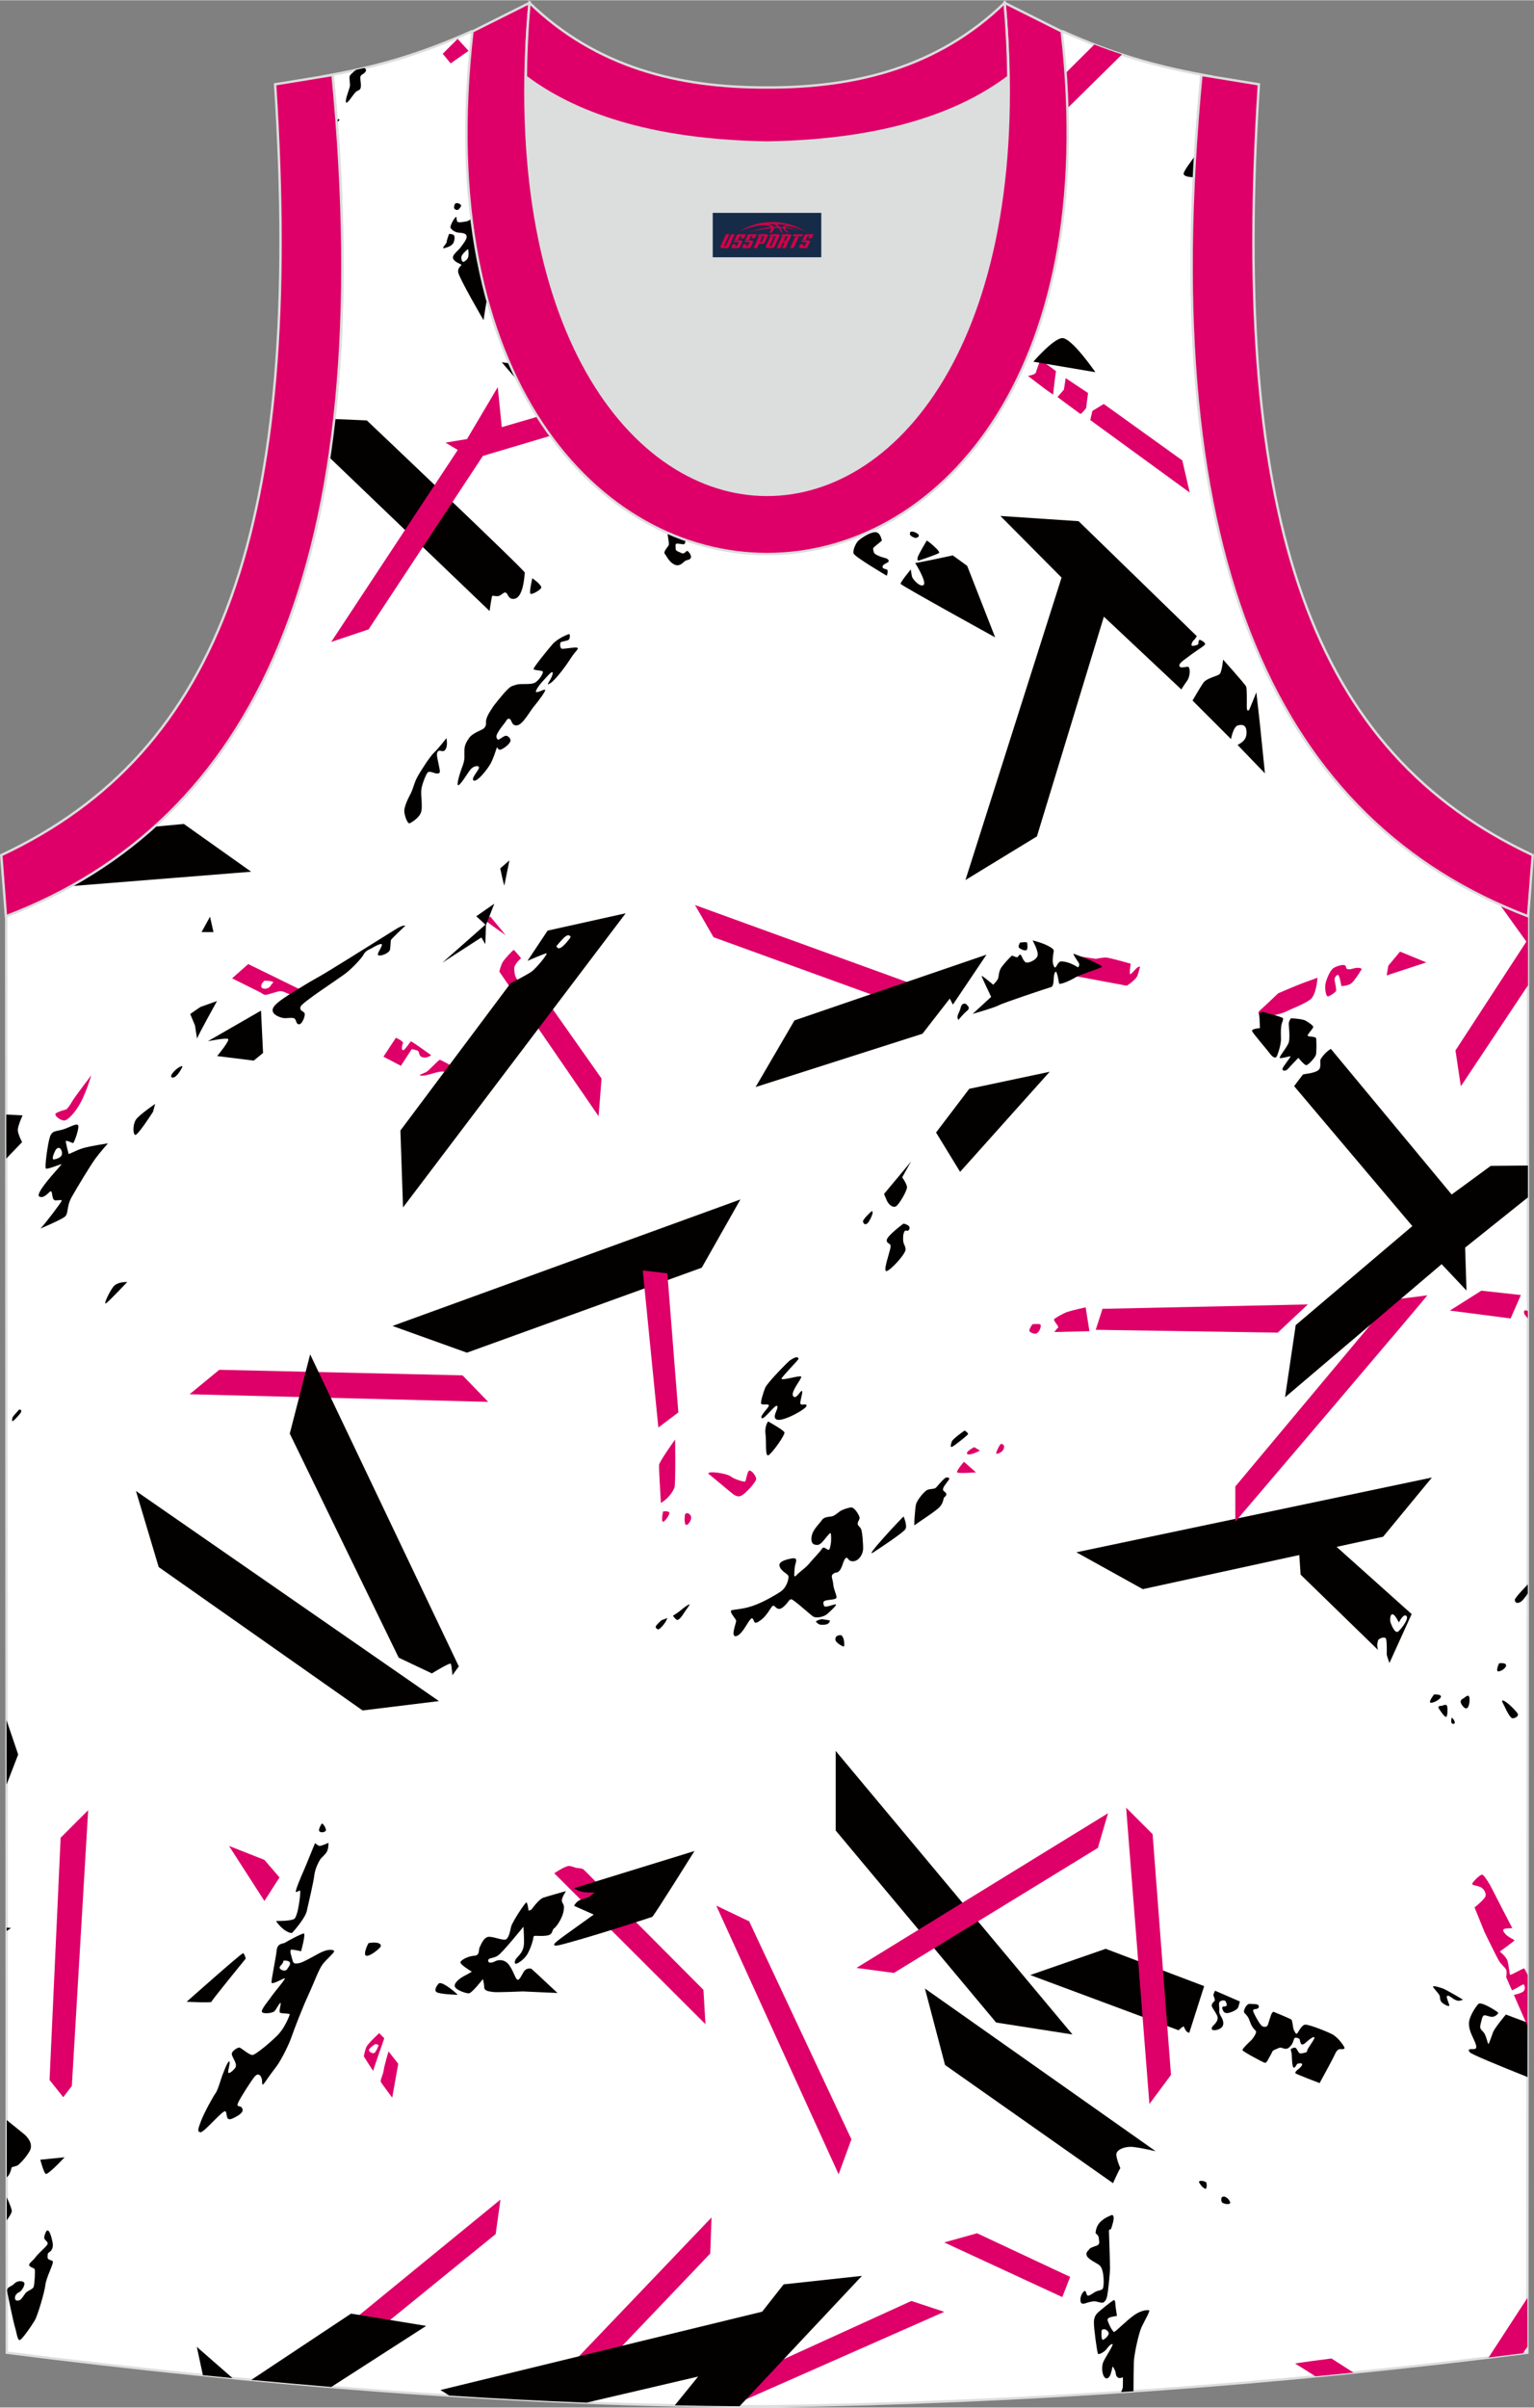 <?xml version="1.0" encoding="utf-8"?>
<!-- Generator: Adobe Illustrator 24.0.1, SVG Export Plug-In . SVG Version: 6.00 Build 0)  -->
<svg xmlns="http://www.w3.org/2000/svg" xmlns:xlink="http://www.w3.org/1999/xlink" version="1.1" id="图层_1" x="0px" y="0px" width="338.74px" height="531.5px" viewBox="0 0 339.28 532.24" enable-background="new 0 0 339.28 532.24" xml:space="preserve">
<rect x="0" y="0" width="339.28" height="532.24" fill="#808080" stroke="none"/>
<path fill-rule="evenodd" clip-rule="evenodd" fill="#FFFFFF" stroke="#DCDDDD" stroke-width="0.534" stroke-miterlimit="22.926" d="  M169.7,531.98c57.4-0.83,113.35-4.88,168.12-11.86l0.15-317.7c-54.55-20.79-82.69-77.29-72.22-185.97h0.02  c-10.56-1.98-19.61-4.58-30.66-9.55c-8.73,14.71-36.4,24.15-65.44,24.57c-29.04-0.42-56.72-9.86-65.43-24.57  c-11.06,4.96-20.1,7.57-30.67,9.55h0.02C84.06,125.12,55.93,181.62,1.37,202.42l0.14,317.7C55.85,527.04,114.98,531.98,169.7,531.98  L169.7,531.98z"/>
<g>
	<g>
		<polygon fill-rule="evenodd" clip-rule="evenodd" fill="#030000" points="238.06,343.15 316.7,326.62 305.91,339.71 252.76,351.3       "/>
		<path fill-rule="evenodd" clip-rule="evenodd" fill="#030000" d="M287.66,348.09l-0.69-10.22l0.11-3.56l25.14,22.5l-4.91,10.82    c0,0-0.6-1.64-0.6-1.89c0-0.26,0.09-3.01-0.2-3.53c-0.29-0.52-1.78,0.06-1.75,0.52c0.01,0.21-0.16,0.46-0.16,0.87    c0,0.49,0.17,1.13,0.17,1.13L287.66,348.09L287.66,348.09z M307.58,358.76c0.25,0.7,1.01,2.48,1.7,1.88    c0.69-0.6,2.39-2.8,1.79-3.41c-0.6-0.6-1.49,1.09-1.68,1.43c-0.31-0.53-0.94-1.97-1.56-1.78    C307.51,356.99,307.34,358.06,307.58,358.76z"/>
		<g>
			<path fill-rule="evenodd" clip-rule="evenodd" fill="#030000" d="M337.88,350.28c0,0-2.88,2.95-2.85,3.38     c0.02,0.43,0.36,1.04,1.33,0.43c0.45-0.28,1.04-1.07,1.54-1.84l0-1.98L337.88,350.28z"/>
			<path fill-rule="evenodd" clip-rule="evenodd" fill="#030000" d="M317.18,374.58c0,0-1.06,1.34-0.89,1.74     c0.17,0.4,2.09-0.44,2.38-1.14C318.96,374.49,317.18,374.58,317.18,374.58z"/>
			<path fill-rule="evenodd" clip-rule="evenodd" fill="#030000" d="M323.73,375.43c0,0-1.05,0.31-0.51,1.27     c0.54,0.95,1.16,1.29,1.51,0.6c0.35-0.69,0.39-2.02,0.13-2.36C324.61,374.61,323.73,375.43,323.73,375.43z"/>
			<path fill-rule="evenodd" clip-rule="evenodd" fill="#030000" d="M318.89,377.11c0,0-1.12-0.11-0.63,0.63     c0.49,0.74,1.32,1.98,1.63,1.78c0.3-0.19,0.36-2.25,0.08-2.54C319.68,376.7,318.89,377.11,318.89,377.11z"/>
			<path fill-rule="evenodd" clip-rule="evenodd" fill="#030000" d="M321.04,379.81c0,0-0.17,0.75,0,1.06     c0.17,0.31,0.69,0.3,0.73-0.04C321.8,380.5,321.18,379.52,321.04,379.81z"/>
			<path fill-rule="evenodd" clip-rule="evenodd" fill="#030000" d="M331.55,367.7c0,0-0.68,1.48-0.32,1.74     c0.36,0.26,1.93-0.62,1.88-1.3C333.06,367.46,331.55,367.7,331.55,367.7z"/>
			<path fill-rule="evenodd" clip-rule="evenodd" fill="#030000" d="M332.25,375.94c-0.17,0.17,0.39,0.93,0.64,1.55     c0.26,0.61,1.13,2.27,1.59,2.35c0.47,0.08,1.45-0.4,1.22-0.95c-0.12-0.3-0.96-1.23-1.79-1.97     C333.22,376.31,332.52,375.82,332.25,375.94z"/>
		</g>
	</g>
	<g>
		<path fill-rule="evenodd" clip-rule="evenodd" fill="#DE0068" d="M323.1,240.12l-1.19-7.92l15.68-24.07l-6.03-8.39    c2.1,0.95,4.23,1.84,6.41,2.67l-0.01,15.38L323.1,240.12z"/>
		<g>
			<polygon fill-rule="evenodd" clip-rule="evenodd" fill="#DE0068" points="315.45,212.73 309.65,210.34 307.06,213.46      306.69,215.61    "/>
			<path fill-rule="evenodd" clip-rule="evenodd" fill="#DE0068" d="M301.2,214.17c0,0-1.48,2.49-2.26,3.14     c-0.78,0.65-2.26,0.65-2.26,0.65s-0.42-2.41-0.73-2.47c-0.31-0.05-0.86,0.6-0.78,1.12c0.08,0.52,0.44,2.1,0.34,2.41     c-0.1,0.31-1.56,1.32-1.89,1.22c-0.34-0.1-0.65-1.66-0.47-2.7c0.18-1.04,1.04-3.17,1.89-3.63c0.86-0.47,2.18-0.8,2.49-0.49     c0.31,0.31,0,0.7,0.67,0.83C298.89,214.38,300.21,213.52,301.2,214.17z"/>
			<path fill-rule="evenodd" clip-rule="evenodd" fill="#DE0068" d="M282.7,219.56c0,0,4.28-1.85,5.74-2.37     c1.46-0.52,2.95-1.07,2.95-1.07s-0.19,3.83-1.65,4.87c-1.46,1.04-4.15,2.01-5.25,2.59c-1.1,0.58-4.02,1.14-4.74,1.14     c-0.71,0-2.04-0.55-1.07-1.4C279.65,222.48,282.7,219.56,282.7,219.56z"/>
		</g>
	</g>
	<g>
		<path fill-rule="evenodd" clip-rule="evenodd" fill="#030000" d="M213.35,316.23c0,0-2.63,1.82-2.84,2.43    c-0.2,0.61-0.45,1.42,0.12,1.14c0.57-0.28,3.24-2.43,3.45-2.72C214.28,316.8,213.35,316.23,213.35,316.23z"/>
		<g>
			<path fill-rule="evenodd" clip-rule="evenodd" fill="#030000" d="M209.26,326.61c-0.61,0.24-1.95,1.99-2.29,2.29     c-0.34,0.3-1.11,0.18-1.8,0.43c-0.69,0.24-2.39,2.31-2.59,3.28c-0.2,0.97-0.49,4.9-0.28,4.58c0.2-0.32,4.72-3.11,5.55-4.08     c0.83-0.97,0.77-1.74,0.93-2.01c0.16-0.27,0.62-0.42,0.5-0.91c-0.12-0.48-0.87-0.46-0.68-1.16c0.19-0.7,1.35-1.82,1.35-2.16     S209.26,326.61,209.26,326.61z"/>
			<path fill-rule="evenodd" clip-rule="evenodd" fill="#030000" d="M199.85,335.23c-0.63,0.53-8.84,9.32-6.76,7.98     c2.08-1.34,6.61-4.38,7.14-5.14C200.76,337.31,199.85,335.23,199.85,335.23z"/>
			<path fill-rule="evenodd" clip-rule="evenodd" fill="#030000" d="M175.33,344.48c0,0-3.29,0.42-2.93,1.69     c0.36,1.27,1.86,1.7,1.98,2.26c0.12,0.55-0.36,2.45-1.66,3.37c-0.66,0.46-3.69,2.34-6.29,3.22c-2.55,0.87-4.68,0.74-4.76,1.06     c-0.16,0.63,1.15,1.78,1.15,2.26c0,0.48-1.39,3.8,0.12,3.32c1.5-0.48,2.93-4.36,3.48-3.88c0.55,0.48,0.12,1.66,1.86,0.36     c1.74-1.31,2.34-3.4,2.85-3.17c0.51,0.24,0.91,1.27,2.1,0.28c1.19-0.99,1.27-1.78,1.82-1.7c0.55,0.08,4.2,3.44,4.83,3.82     c0.63,0.38,2.28,0.13,3.12-0.61c0.84-0.73,2.28-2.1,1.82-2.1c-0.46,0-2.36,0.79-2.53,0.38c-0.18-0.41-0.43-1.01,0.3-1.22     c0.74-0.2,2.13-0.18,2.38-0.56c0.25-0.38-0.58-1.77-0.68-3.04c-0.1-1.27-0.66-1.8,0-2.31c0.66-0.51,0.79,0,1.42-0.73     c0.63-0.74,0.76-2.23,1.32-2.71c0.56-0.48,0.41,0.76,1.71,0.66c1.3-0.09,2.09-1.62,2.15-2.57c0.06-0.95-0.16-4.09-0.48-4.63     c-0.32-0.54-0.82-0.73-0.7-1.27c0.13-0.54,0.51-0.82,0.38-1.3c-0.13-0.48-1.08-2.22-1.9-2.12c-0.82,0.1-1.96,0.54-2.38,0.82     c-0.41,0.28-1.2,1.01-1.77,1.14c-0.57,0.13-1.74,0.06-2.25,0.82c-0.51,0.76-1.84,1.96-2.19,3.23c-0.35,1.27,0,2.06,0.54,2.19     c0.54,0.13,0.98,0.22,1.68-0.51c0.7-0.73,1.77-2.28,1.9-2c0.13,0.29,0.16,1.81,0,2.5c-0.16,0.7-0.19,1.23-0.54,1.17     c-0.35-0.06-0.98-0.89-1.39-0.22c-0.41,0.67-2.03,2.31-2.76,3.2c-0.73,0.89-1.84,1.68-2.41,2.19c-0.57,0.51-1.01,1.2-0.95,0.19     c0.06-1.01,0.07-1.34,0.17-1.85c0.1-0.51,0.37-1.09,0.21-1.41C175.9,344.39,175.33,344.48,175.33,344.48z"/>
			<path fill-rule="evenodd" clip-rule="evenodd" fill="#030000" d="M180.45,358.4c0.07,0.24,0.54,0.64,0.86,0.73     c0.32,0.09,1.54,0.09,1.88-0.24c0.34-0.33,0.53-0.66,0.15-0.71c-0.38-0.05-1.33-0.26-1.72-0.22     C181.23,358,180.45,358.4,180.45,358.4z"/>
			<path fill-rule="evenodd" clip-rule="evenodd" fill="#030000" d="M185.24,361.61c-0.27,0-0.84,0.77-0.16,1.43     c0.68,0.66,1.5,1.03,1.59,0.92c0.08-0.1,0.13-1.43-0.29-2.11C186.17,361.49,185.93,361.32,185.24,361.61z"/>
			<path fill-rule="evenodd" clip-rule="evenodd" fill="#030000" d="M148.84,357.17c0,0,0.55,0.85,0.93,0.93     c0.37,0.08,1.08-0.8,1.43-1.41c0.35-0.61,1.56-2.06,1.26-2.02c-0.29,0.03-1.43,0.88-2.02,1.4     C149.84,356.58,148.84,357.17,148.84,357.17z"/>
			<path fill-rule="evenodd" clip-rule="evenodd" fill="#030000" d="M146.28,358.18c0,0-1.26,1.14-1.26,1.42     c0,0.28,0.38,0.83,0.88,0.45c0.5-0.38,1.23-1.33,1.37-1.63c0.14-0.29,0.35-0.74,0.35-0.74L146.28,358.18z"/>
		</g>
	</g>
	<polygon fill-rule="evenodd" clip-rule="evenodd" fill="#030000" points="86.81,293.11 103.27,299.02 155.21,280.23 163.76,265.14     "/>
	<g>
		<g>
			<path fill-rule="evenodd" clip-rule="evenodd" fill="#DE0068" d="M228.39,292.71c0,0-1.12,1.37-0.56,1.72     c0.56,0.35,1.33,0.69,1.85-0.02c0.52-0.71,0.62-1.51,0.37-1.66C229.8,292.61,228.39,292.71,228.39,292.71z"/>
			<g>
				<g>
					<path fill-rule="evenodd" clip-rule="evenodd" fill="#DE0068" d="M337.93,289.82c-0.39-0.19-0.73-0.25-0.82-0.01       c-0.2,0.49,0.22,1,0.82,1.62L337.93,289.82z"/>
					<polygon fill-rule="evenodd" clip-rule="evenodd" fill="#DE0068" points="320.67,289.71 327.63,285.31 336.38,286.27        334.11,291.45      "/>
					<path fill-rule="evenodd" clip-rule="evenodd" fill="#DE0068" d="M273.22,328.6v7.78c0,0,42.76-50.16,42.47-50.06       c-0.29,0.1-7.97,1.01-7.97,1.01L273.22,328.6z"/>
				</g>
				<g>
					<polygon fill-rule="evenodd" clip-rule="evenodd" fill="#DE0068" points="282.6,294.59 289.26,288.35 243.84,289.32        242.35,293.96      "/>
					<path fill-rule="evenodd" clip-rule="evenodd" fill="#DE0068" d="M240.12,288.99l0.83,5.28l-7.76,0.18c0,0,0.54-0.76,0.83-0.97       c0.29-0.21-1.15-1.61-0.88-1.87c0.27-0.27,1.98-1.29,3-1.63C237.16,289.64,240.12,288.99,240.12,288.99z"/>
				</g>
				<g>
					<path fill-rule="evenodd" clip-rule="evenodd" fill="#DE0068" d="M215.47,319.9c0,0-2.08,1.06-1.52,1.52       c0.56,0.46,2.79-0.76,2.79-0.76L215.47,319.9z"/>
					<path fill-rule="evenodd" clip-rule="evenodd" fill="#DE0068" d="M221.37,319.19c-0.29,0.16-1.23,2.08-1.01,2.17       c0.23,0.1,1.49-0.32,1.69-1.27C222.25,319.16,221.37,319.19,221.37,319.19z"/>
					<path fill-rule="evenodd" clip-rule="evenodd" fill="#DE0068" d="M213.2,323.14c0,0-1.85,2.11-1.46,2.37       c0.39,0.26,4.12-0.03,4.12-0.03L213.2,323.14z"/>
				</g>
			</g>
		</g>
		<g>
			<path fill-rule="evenodd" clip-rule="evenodd" fill="#DE0068" d="M156.64,325.74c0,0,4.11,3.41,4.95,4.11     c0.85,0.7,1.55,1.23,2.44,0.75c0.89-0.48,3.14-2.9,3.21-3.62c0.07-0.72-1.23-2.27-1.64-1.81c-0.41,0.46-0.58,2.2-0.8,2.34     c-0.22,0.14-2.46-0.53-3.19-1.14C160.89,325.77,156.76,325.07,156.64,325.74z"/>
			<g>
				<path fill-rule="evenodd" clip-rule="evenodd" fill="#DE0068" d="M149.32,318.22c0,0,0.14,8.8-0.12,10.53      c-0.47,1.35-1.73,2.76-3.03,3.49c-0.14-2.47-0.47-7.76-0.39-8.44C145.85,323.11,148.78,318.95,149.32,318.22z"/>
				<path fill-rule="evenodd" clip-rule="evenodd" fill="#DE0068" d="M146.66,334.12c0,0-0.41,1.82-0.12,2.22      c0.29,0.41,1.68-1.55,1.49-1.97C147.84,333.94,146.66,334.12,146.66,334.12z"/>
				<path fill-rule="evenodd" clip-rule="evenodd" fill="#DE0068" d="M151.53,334.74c-0.12,0.29-0.21,1.89,0.1,2.28      c0.31,0.39,1.2-0.66,1.24-1.47C152.9,334.74,151.92,334.16,151.53,334.74z"/>
			</g>
		</g>
		<polygon fill-rule="evenodd" clip-rule="evenodd" fill="#DE0068" points="142.16,280.83 145.61,315.56 150.03,312.23     147.6,281.48   "/>
		<polygon fill-rule="evenodd" clip-rule="evenodd" fill="#DE0068" points="41.93,308.21 48.5,302.8 102.3,304.03 107.97,309.89       "/>
	</g>
	<g>
		<polygon fill-rule="evenodd" clip-rule="evenodd" fill="#030000" points="184.83,387.07 184.83,404.66 220.32,447.12     237.2,449.76   "/>
		<g>
			<path fill-rule="evenodd" clip-rule="evenodd" fill="#030000" d="M227.86,436.62l16.69-5.8l21.78,8.25l-3.29,10.31     c0,0.01-0.41-0.05-0.66-0.35c-0.32-0.38-0.5-1.02-0.6-1.04c-0.18-0.03-1.11,0.84-1.11,0.84L227.86,436.62z"/>
			<path fill-rule="evenodd" clip-rule="evenodd" fill="#030000" d="M274.23,442.47l-5.48-2.38c0,0-0.48,0.81-0.34,1.13     c0.14,0.32,0.32,0.85,0.27,1.03c-0.05,0.18-0.85,0.69-0.65,1.29c0.21,0.6,1.27,1.84,1.29,2.55c0.02,0.71-0.65,1.39-0.82,1.55     c-0.17,0.16-0.81,0.77-0.35,1.08c0.47,0.31,1.88-0.11,2.25-0.77c0.36-0.66,0.03-1.43-0.11-1.75c-0.14-0.32-0.62-0.99-0.62-1.35     c0-0.36,0.04-0.97-0.02-1.25c-0.07-0.27-0.07-0.97,0.19-1.15c0.26-0.18,1.01-0.41,1.26,0.03c0.24,0.44,0.31,0.91,0.05,1.03     c-0.26,0.12-1.03-0.09-0.79,0.62c0.24,0.71,0.57,1.07,1.49,0.83c0.92-0.24,1.83-0.77,1.97-1.13     C273.97,443.46,274.23,442.47,274.23,442.47z"/>
			<path fill-rule="evenodd" clip-rule="evenodd" fill="#030000" d="M281.61,444.72c0,0,3.7,1.51,3.99,1.74     c0.29,0.23,0.32,1.77,0.55,2.26c0.23,0.48,0.42,0.97,0.68,0.87c0.26-0.1,0.97-1.97,1.87-2c0.9-0.03,4.61,1.45,5.89,2.09     c1.29,0.64,2.67,2.58,2.77,3c0.1,0.42-0.61,0.32-0.93,0.32c-0.32,0-0.74,0.13-1.19,1.16c-0.45,1.03-3.38,6.35-3.38,6.35     s-5.03-1.92-5.29-2.13c-0.26-0.21,0.22-0.68,0.58-0.94c0.36-0.26,0.97-0.89,0.84-1.15c-0.13-0.27-1-0.16-1.15,0.06     c-0.15,0.22-0.52,1.01-0.79,0.68c-0.27-0.33-0.31-2-0.35-2.84c-0.05-0.85-0.46-1.14-0.01-1.32c0.45-0.18,0.78-0.37,1.07,0.06     c0.29,0.43,0.49,1.15,1.1,1.01c0.6-0.14,1.25-0.12,1.26-0.62c0.02-0.5,1.87-2.7,1.58-2.95c-0.29-0.25-1.69,0.97-1.93,1.22     c-0.24,0.25-0.86,0.66-1.09,0.1c-0.23-0.56-0.16-0.93-0.33-0.99s-0.96-0.54-1.15,0.08c-0.19,0.62-0.41,1.18-0.68,1.43     c-0.27,0.24-0.52,0.77-1.24,0.71c-0.72-0.06-0.89-0.44-1.51-0.14c-0.62,0.3-1.25,0.42-1.38,0.8c-0.14,0.38-0.59,1.1-0.82,1.54     c-0.23,0.44-0.47,1.01-0.9,0.88c-0.43-0.13-4.78-2.46-4.87-2.76c-0.1-0.31,1.76-2.04,2.04-2.3c0.27-0.27,1.14-1.55,0.96-1.88     c-0.19-0.33-0.7-0.58-1.15-1.64c-0.45-1.06-0.37-1.18-0.84-1.79c-0.47-0.61-0.77-0.61-0.66-1.13c0.11-0.52,0.63-1.6,1.35-1.51     c0.73,0.08,1.64-0.03,1.84,0.34c0.19,0.37,0.05,0.58-0.29,0.74c-0.34,0.16-1.16-0.06-0.81,0.76c0.35,0.82,1.42,2.8,1.93,3.09     c0.52,0.29,1.11,0.19,1.27-0.35c0.16-0.55,0.53-1.66,0.66-2.05C281.2,445.08,281.61,444.72,281.61,444.72z"/>
		</g>
		<g>
			<path fill-rule="evenodd" clip-rule="evenodd" fill="#030000" d="M337.85,447.15l-4.79-1.8c0,0-2.45,2.92-2.83,3.89     c-0.38,0.98-0.94,2.8-1.07,2.61c-0.13-0.19-0.41-1.54-0.82-2.27c-0.41-0.72-1.19-0.91-0.91-1.95c0.28-1.04,0.38-2.17,0.98-2.11     c0.6,0.06,1.35,0.5,1.98,0.28c0.63-0.22,1.1-0.76,0.94-0.91c-0.16-0.16-3.71-2.55-4.37-1.86c-0.66,0.69-1.95,2.74-2.05,4.03     c-0.09,1.29,0.35,2.3,0.91,3.49c0.57,1.2,0.98,2.2,0.44,2.39c-0.54,0.19-2.05-0.25-1.13,0.79c0.4,0.45,6.24,2.86,12.71,5.44     L337.85,447.15z"/>
			<path fill-rule="evenodd" clip-rule="evenodd" fill="#030000" d="M323.57,442.07c-0.56-0.37-3.74-2.19-4.3-2.42     c-0.56-0.23-2.46-0.81-2.32-0.43c0.14,0.37,1.13,1.32,1.4,1.84c0.27,0.52-0.02,1.1,0.6,1.66c0.61,0.56,1.76,1.03,1.59,0.5     c-0.16-0.53-0.6-1.55-0.55-1.84c0.05-0.29,0.43-0.26,0.98,0.16c0.55,0.42,0.93,0.61,1.38,0.74     C322.81,442.41,323.57,442.07,323.57,442.07z"/>
		</g>
		<g>
			<path fill-rule="evenodd" clip-rule="evenodd" fill="#030000" d="M204.57,439.6l4.45,16.91l37.15,26.13c0,0,1.35-3.01,1.62-3.32     c0,0-0.77-1.74-0.89-2.9c-0.12-1.16,1.89-2.01,3.83-1.78c1.93,0.23,4.87,0.93,4.87,0.93L204.57,439.6z"/>
			<path fill-rule="evenodd" clip-rule="evenodd" fill="#030000" d="M265.18,482.41c0.35,0.73,1.16,1.51,1.47,1.47     c0.31-0.04,0.3-1.25,0.1-1.45C266.55,482.23,265.21,481.85,265.18,482.41z"/>
			<path fill-rule="evenodd" clip-rule="evenodd" fill="#030000" d="M270.18,485.81c0,0-0.21,0.77,0.13,1.1     c0.34,0.33,1.72,0.56,1.77,0.06C272.12,486.47,270.9,485.07,270.18,485.81z"/>
		</g>
		<g>
			<path fill-rule="evenodd" clip-rule="evenodd" fill="#030000" d="M245.96,489.66c0,0-1.74,0.58-2.71,1.66     c-0.97,1.08-0.93,2.4-0.93,2.4s0.7,0.46,0.7,1.04c0,0.58,0.46,1.35-0.5,1.7c-0.97,0.35-1.39,0.46-1.62,0.81     c-0.23,0.35-0.81,0.62-0.54,1.39c0.27,0.77,2.24,1.7,2.55,1.93c0.31,0.23,0.73,0.46,1.01,1.78c0.27,1.31,0.23,3.29-0.04,3.63     c-0.27,0.35-1.16,0.39-1.62,0.66c-0.46,0.27-1.43,1.01-1.74,0.81c-0.31-0.19-0.27-1.39-0.81-0.89c-0.54,0.5-0.89,1.51-0.7,2.28     c0.19,0.77,1.04,0.31,1.62,0.15c0.58-0.15,1.24-0.35,1.89-0.19c0.66,0.15,1.24,0.35,1.51,0.19c0.27-0.15,0.66-0.5,0.85-1.43     c0.19-0.93,0.62-4.83,0.62-6.11c0-1.28-0.19-7.65-0.23-8.23c-0.04-0.58,0.39-0.12,0.54-0.7     C245.96,491.97,246.77,489.89,245.96,489.66z"/>
			<path fill-rule="evenodd" clip-rule="evenodd" fill="#030000" d="M247.04,512c0,0-0.31-2.01-0.33-2.38     c-0.02-0.37-0.06-1.12-0.31-1.14c-0.25-0.02-2.86,2.13-3.42,2.63c-0.56,0.5-1.01,1.04-1.04,2.26c-0.04,1.22,0.7,6.69,0.91,6.98     c0.21,0.29,1.55-0.48,1.97-1.12c0.42-0.64,1.02-1.14,1.26-0.99c0.23,0.16-1.86,3.29-2.13,4.1c-0.27,0.81-0.25,2.22,0.19,3     c0.44,0.77,1,0.46,1.31-0.06c0.31-0.52,0.58-1.97,0.62-2.09c0.04-0.12,0.68,0.95,0.71,1.53c0.04,0.58,0.42,0.97,0.77,1     c0.35,0.04,0.81-0.17,0.81-0.17s0.02,1.43-0.02,2.13c-0.02,0.27-0.17,0.71-0.36,1.14l2.72-0.18c0.01-1.94,0.03-5.2,0.07-6.39     c0.06-1.74,1.06-6.36,1.7-7.75c0.64-1.39,1.93-3.58,1.7-3.73c-0.23-0.15-1.62-0.12-3.25,0.99c-1.62,1.1-4.35,3.89-4.54,3.79     c-0.19-0.1-0.73-0.87-1-1.55c-0.27-0.68-0.66-1.2-0.21-1.53C245.63,512.13,247.04,512,247.04,512L247.04,512z M243.67,515.12     c0.66-0.57,1.62,0.27,1.55,0.79c-0.06,0.53-1.14,1.52-1.39,1.33C243.59,517.05,243.56,515.7,243.67,515.12z"/>
		</g>
	</g>
	<g>
		<polygon fill-rule="evenodd" clip-rule="evenodd" fill="#DE0068" points="158.42,421.27 185.48,480.67 188.31,472.94     165.7,424.75   "/>
		<path fill-rule="evenodd" clip-rule="evenodd" fill="#DE0068" d="M155.58,439.89l0.45,7.6l-33.44-33.37c0,0,2.51-1.74,3.41-1.61    c0.9,0.13,1.22,0.45,1.8,0.45c0.58,0,1.22,0.26,1.22,0.26L155.58,439.89z"/>
		<polygon fill-rule="evenodd" clip-rule="evenodd" fill="#DE0068" points="189.41,435.05 245.07,400.84 242.82,408.51     197.72,436.15   "/>
		<polygon fill-rule="evenodd" clip-rule="evenodd" fill="#DE0068" points="249.07,399.62 254.93,405.48 258.99,458.7     254.22,465.14   "/>
		<path fill-rule="evenodd" clip-rule="evenodd" fill="#DE0068" d="M337.85,447.9l-3.02-6.88c0.67-0.15,1.48-0.4,1.89-0.63    c0.73-0.41,0.54-1.2,0.41-1.55c-0.14-0.35-0.79,0.14-1.39,0.48c-0.33,0.19-0.84,0.48-1.34,0.68l-1.28-2.92    c0,0,0.23-1.02,0.02-1.58c-0.21-0.56-1.12-1.18-1.64-2.07c-0.52-0.89-3.13-6.24-3.13-6.24l-2.24-5.52c0,0,2.33-1.84,2.45-2.57    s-0.46-1.62-1.14-1.93c-0.68-0.31-1.9-0.4-1.84-0.71c0.06-0.31,1.89-2.38,2.37-1.98c0.48,0.4,1.44,1.86,2.13,3.28    c0.7,1.42,4.38,8.49,4.38,8.49s-1.78,0-1.95,0.29c-0.17,0.29,0.08,0.66,0.6,1.19c0.53,0.53,1.78,1.08,1.83,1.21    c0.05,0.12-3.24,2.49-3.24,2.49s1.48,1.18,1.73,2.13c0.25,0.95,0.41,2.69,0.5,2.98c0.1,0.29,2.92-1.51,3.19-1.37    c0.04,0.02,0.32,0.56,0.75,1.46L337.85,447.9z"/>
		<g>
			<path fill-rule="evenodd" clip-rule="evenodd" fill="#DE0068" d="M337.82,518.79l-0.95,1.44c-2.54,0.32-5.09,0.64-7.63,0.95     l8.58-13.18L337.82,518.79z"/>
			<path fill-rule="evenodd" clip-rule="evenodd" fill="#DE0068" d="M299.36,524.51l-4.87-3.11c0,0-8.29,1.03-8,1.15     c0.11,0.05,2.1,1.3,4.44,2.78C293.74,525.07,296.55,524.8,299.36,524.51z"/>
		</g>
		<polygon fill-rule="evenodd" clip-rule="evenodd" fill="#DE0068" points="234.95,507.82 236.69,503.36 216.1,493.71     208.84,495.74   "/>
		<g>
			<polygon fill-rule="evenodd" clip-rule="evenodd" fill="#DE0068" points="70.87,518.83 110.69,486.26 109.63,493.89      79.57,518.34    "/>
			<polygon fill-rule="evenodd" clip-rule="evenodd" fill="#DE0068" points="124.56,524.57 157.37,490.22 157.09,498.19      132.73,523.73    "/>
			<polygon fill-rule="evenodd" clip-rule="evenodd" fill="#DE0068" points="165.78,524.99 201.57,508.68 208.84,511.08      161.58,531.94 160.96,531.94    "/>
		</g>
	</g>
	<g>
		<g>
			<g>
				<path fill-rule="evenodd" clip-rule="evenodd" fill="#DE0068" d="M86.75,463.73l1.33-7.49l-2.15-2.74c0,0-0.94,3.13-1.06,4.13      c-0.12,1-0.83,2.24-0.65,2.6C84.39,460.58,86.75,463.73,86.75,463.73z"/>
				<path fill-rule="evenodd" clip-rule="evenodd" fill="#DE0068" d="M80.47,454.59c0,0,2.07,3.36,2.07,3.19      c0-0.18,2.45-7.17,2.45-7.17l-1.12-1.15c0,0-2.39,2.21-2.77,2.95C80.71,453.14,80.47,454.59,80.47,454.59L80.47,454.59z       M83.01,451.88c0,0,0.72,0.06,0.7,0.3c-0.02,0.25-0.57,1.42-0.87,1.64c-0.3,0.23-1.13-0.08-1.24-0.54      C81.49,452.83,83.01,451.88,83.01,451.88z"/>
			</g>
			<polygon fill-rule="evenodd" clip-rule="evenodd" fill="#DE0068" points="50.65,408.07 58.48,420.24 61.82,415.04 58.48,411.16         "/>
		</g>
		<polygon fill-rule="evenodd" clip-rule="evenodd" fill="#DE0068" points="19.5,400.17 13.41,406.26 10.96,459.83 13.99,463.63     15.89,461.15   "/>
	</g>
	<g>
		<path fill-rule="evenodd" clip-rule="evenodd" fill="#030000" d="M97.41,528.37l71.16-17.32l4.75-6.04l17.32-1.88l-27.06,28.82    c-4.75-0.03-9.53-0.1-14.33-0.2l5.16-6.36l-24.69,5.77c-10.06-0.39-20.19-0.92-30.34-1.57L97.41,528.37z"/>
		<path fill-rule="evenodd" clip-rule="evenodd" fill="#030000" d="M44.87,525.08l-1.34-6.25l7.9,6.9    C49.24,525.52,47.05,525.3,44.87,525.08L44.87,525.08z M55.58,526.13l22.06-14.65l16.62,2.71l-20.98,13.5    C67.37,527.2,61.47,526.68,55.58,526.13z"/>
	</g>
	<g>
		<g>
			<path fill-rule="evenodd" clip-rule="evenodd" fill="#030000" d="M153.6,409.2c0,0-9.02,14.43-9.34,14.56     c-0.23,0.09-12.08,3.97-19.06,5.86c-1.94,0.53-2.7,0.67-2.63,0.23c0.04-0.29,1-1.03,2.46-2.09l6.29-4.51l-4.35-1.93     c0.77-1.45,1.77-1.41,3.08-1.87c0.47-0.17,0.99-0.79,1.56-1.03c-1.48-0.1-2.31,0-3.3-0.32c-0.41-0.14-0.85-0.35-1.37-0.68     L153.6,409.2z"/>
			<g>
				<path fill-rule="evenodd" clip-rule="evenodd" fill="#030000" d="M117.55,422.15c0,0,1.58-2.29,2.64-2.64      c1.06-0.35,4.99-1.45,4.99-1.45s-1.16,1.71-0.87,2.38c0.29,0.68,0.58,0.68,0.32,2.13c-0.26,1.45-1.51,3.35-2.09,3.74      c-0.58,0.39-0.06,1.42-1.8,1.61c-1.74,0.19-2.71-0.19-2.74,0.26s-0.45,2.13-1.26,3.64c-0.81,1.51-2.51,2.42-2.71,2.32      c-0.19-0.1-0.39-0.64,0.39-1.45s1.48-1.64,1.48-3.35c0-1.71-0.13-3.41-0.13-3.41s-4.54,5.64-5.64,6.38      c-1.1,0.74-2.19,0.42-2.16,1.13c0.03,0.71,1,0.42,1.55,0.13c0.55-0.29,1.9-0.55,2.9,0.61c1,1.16,1.45,3,1.93,3.41      c0.48,0.42,1.03-0.97,1.51-1.74c0.48-0.77,1.45-0.77,1.71-0.58c0.26,0.19,5.73,5.32,5.73,5.32l-7.67-0.35      c0,0-5.89,0.26-6.54,0.13c-0.64-0.13-1.97-0.1-2-1.06c-0.03-0.97-0.29-1.8-0.29-1.8s-2.45,3.16-3.12,3.16      c-0.68,0-2.74-0.71-3.06-1.45c-0.32-0.74,0.9-1.8,2.09-2.42c1.19-0.61,1.64-0.93,1.64-0.93s-2.74-1.61-2.51-2.13      c0.23-0.52,1.77-1.32,3.06-1.39c1.29-0.06,0.87-1.22,1.19-1.87c0.32-0.64,0.93-2.32,2.09-2.32c1.16,0,3.06,0.87,3.7,0.58      c0.64-0.29,0.94-1.77,1.16-2.8c0.23-1.03,3.12-5.38,3.38-5.38c0.26,0,0.48,1.84,0.48,1.84L117.55,422.15z"/>
				<path fill-rule="evenodd" clip-rule="evenodd" fill="#030000" d="M97.08,438.46c-0.37,0.35-1.16,1.43-0.55,1.92      c0.61,0.48,4.48,0.61,4.67,0.61C101.39,440.99,97.87,437.92,97.08,438.46z"/>
			</g>
		</g>
		<path fill-rule="evenodd" clip-rule="evenodd" fill="#030000" d="M41.28,442.53c0,0,5.49,0.27,5.49,0c0-0.27,7.58-9.55,7.58-9.55    s-0.27-1.12-0.6-1.18C53.42,431.74,41.28,442.53,41.28,442.53z"/>
		<path fill-rule="evenodd" clip-rule="evenodd" fill="#030000" d="M71.12,403.2c0,0-0.81,1.24-0.48,1.64    c0.33,0.41,1.43,0.17,1.45-0.25C72.11,404.16,71.41,402.87,71.12,403.2z"/>
		<path fill-rule="evenodd" clip-rule="evenodd" fill="#030000" d="M69.69,407.45c-0.17,0.31-2.01,4.97-2.45,5.93    c-0.44,0.97-1.99,4.58-1.8,4.83c0.19,0.25,0.81-0.48,0.95-0.17c0.14,0.31-0.45,5.7-1.35,6.19c-0.91,0.48-3.52,0.44-3.85,0.42    c-0.33-0.02,0.68,1.18,1.51,1.84c0.83,0.66,1.76,0.97,1.95,0.77c0.19-0.19,2.84-3.19,3.19-4.74c0.35-1.55,1.51-6.46,1.68-7.96    c0.17-1.51,1.02-3.05,1.29-3.48c0.27-0.43,1.18-1.1,1.53-1.82c0.35-0.72,0.31-1.87,0.31-1.87s-1.7,0.77-2.03,0.68    C70.29,407.97,69.69,407.45,69.69,407.45z"/>
		<path fill-rule="evenodd" clip-rule="evenodd" fill="#030000" d="M66.59,431.36c0,0,1.08-3.9,0.6-3.92    c-0.48-0.02-3.73,1.74-4.16,2.03c-0.43,0.29-1.66,0.02-1.84,1.7c-0.17,1.68-1.2,6.53-1.14,7.11c0.06,0.58,2.61-0.95,2.94-0.95    c0.33,0-2.22,2.96-2.88,3.92c-0.66,0.97-2.51,3.09-2.16,3.56c0.35,0.46,2.38,0.25,2.8-0.24c0.42-0.49,1.18-2.01,1.32-1.76    c0.14,0.25-0.53,1.99-0.07,2.17c0.46,0.18,2.06,0.1,2.07,0.32c0.01,0.22-1.06,3.01-2.71,4.66c-1.64,1.64-4.6,4.08-5.39,4.31    c-0.79,0.23-2.67-1.7-3.11-1.62c-0.44,0.08-1.7,0.79-1.59,1.53c0.12,0.73,1.39,2.18,0.72,3.02c-0.68,0.83-1.57,1.47-1.53,0.79    c0.04-0.68,0.62-2.47,0.17-2.24c-0.44,0.23-1.26,2.59-1.45,3.03c-0.19,0.44-0.97,3.25-1.49,3.94c-0.52,0.7-2.49,4.25-3.19,6.07    c-0.7,1.82-0.93,2.51-0.15,2.59c0.77,0.08,4.95-4.99,5.49-4.64c0.54,0.35-0.12,2.43,1.7,1.55c1.82-0.89,2.4-1.51,2.01-2.24    c-0.39-0.73-1.43-0.04-0.85-1.28c0.58-1.24,3.17-5.26,3.75-5.84c0.58-0.58,1.08-0.35,1.39,0.46c0.31,0.81-0.19,2.36,0.93,0.7    c1.12-1.66,1.35-1.86,2.47-3.4c1.12-1.55,2.71-4.83,3.25-6.42c0.54-1.58,2.4-6.42,3.71-9.24c1.31-2.82,2.28-5.64,3.17-6.8    c0.89-1.16,2.73-2.67,2.53-2.94c-0.19-0.27-1.33-0.58-3.5,0.62c-2.16,1.2-3.58,1.95-4.14,2.05c-0.56,0.1-1.32,0.31-1.49-0.39    c-0.17-0.7-0.93-2.59-0.27-2.57C65.18,431.02,66.59,431.36,66.59,431.36L66.59,431.36z M62.68,433.45c0,0,1.02-0.15,1.37,0.31    c0.35,0.46-0.21,1.02-0.56,1.58c-0.35,0.56-1.41,0.23-1.62-0.23C61.66,434.65,62.66,434.26,62.68,433.45z"/>
		<path fill-rule="evenodd" clip-rule="evenodd" fill="#030000" d="M81.49,429.57c-0.43,0.81-1.16,2.59-0.5,2.78    c0.66,0.19,2.4-1.08,3.05-1.82C84.7,429.8,83.61,429.14,81.49,429.57z"/>
		<path fill-rule="evenodd" clip-rule="evenodd" fill="#030000" d="M10.29,493.18c0,0-0.81,1.37-0.38,1.88    c0.43,0.51,0.76,0.66,0.58,1.11c-0.18,0.46-2.03,1.98-2.61,2.81c-0.58,0.84-1.57,1.37-1.42,1.82c0.15,0.46,1.09,0.53,1.22,0.89    c0.13,0.35-0.03,3.32-0.25,3.9c-0.23,0.58-1.44,0.81-1.85,1.44c-0.41,0.63-0.78,1.09-0.96,1.29c-0.18,0.2-1.17,0.58-1.29-0.13    c-0.13-0.71,0.41-1.24,0.94-1.47c0.53-0.23,1.39-1.65,1.06-2.1c-0.33-0.46-1.55-0.46-2.18,0.25c-0.63,0.71-1.75,0.61-1.55,1.75    c0.2,1.14,1.37,6.78,1.72,7.89c0.35,1.11,0.51,2.69,0.97,2.82c0.46,0.13,2.81-3.35,3.42-4.38c0.61-1.04,2.15-6.21,2.33-7.83    c0.18-1.62,1.83-4.69,1.65-5.14c-0.18-0.46-1.19-0.23-1.17-0.99c0.03-0.76-0.03-0.84,0.51-1.19c0.53-0.35,0.69-1.14,0.66-1.62    C11.66,495.7,11.03,492.46,10.29,493.18z"/>
		<path fill-rule="evenodd" clip-rule="evenodd" fill="#030000" d="M1.49,468.69l3.85,3.11c0,0,2.3,1.82,1.23,3.72    c-1.07,1.9-2.69,3.21-2.69,3.21l-1.31,0.4c0,0-0.24,1.46-0.95,2.1c-0.04,0.03-0.08,0.07-0.12,0.1L1.49,468.69L1.49,468.69z     M1.5,485.77c0.6,1.35,1.13,2.65,1.11,3.06c-0.01,0.36-0.5,1.15-1.11,2L1.5,485.77z"/>
		<path fill-rule="evenodd" clip-rule="evenodd" fill="#030000" d="M14.28,476.91l-5.37,0.54c0,0,0.71,2.67,1.16,3.11    C10.51,481.01,14.28,476.91,14.28,476.91z"/>
		<polygon fill-rule="evenodd" clip-rule="evenodd" fill="#030000" points="1.47,426.14 2.44,426.2 1.47,426.89   "/>
	</g>
	<g>
		<g>
			<polygon fill-rule="evenodd" clip-rule="evenodd" fill="#030000" points="30.07,329.6 35.1,346.42 80.2,378.12 97.08,376.05         "/>
			<path fill-rule="evenodd" clip-rule="evenodd" fill="#030000" d="M68.6,299.39l-4.51,17.52l24.09,49.54l7.34,3.48     c0,0,4-2.48,4.19-2.13c0.19,0.35,0.35,2.74,0.39,2.55c0.03-0.19,1.38-1.96,1.38-1.96L68.6,299.39z"/>
		</g>
		<polygon fill-rule="evenodd" clip-rule="evenodd" fill="#030000" points="1.46,394.5 4.02,387.86 1.45,380.29   "/>
		<path fill-rule="evenodd" clip-rule="evenodd" fill="#030000" d="M4.16,311.68c0,0-1.29,1.37-1.4,1.69    c-0.11,0.32-0.18,1.02,0.19,0.71c0.37-0.3,1.43-1.41,1.68-1.88C4.87,311.74,4.46,311.44,4.16,311.68z"/>
	</g>
	<path fill-rule="evenodd" clip-rule="evenodd" fill="#030000" d="M28.15,283.39c-0.43-0.03-2.06,0.03-2.89,0.83   c-0.83,0.8-2.62,4.52-1.76,3.85C24.36,287.41,28.15,283.39,28.15,283.39z"/>
	<g>
		<path fill-rule="evenodd" clip-rule="evenodd" fill="#DE0068" d="M14.67,245.23c0,0-2.24,0.57-2.41,1    c-0.16,0.43,0.97,1.35,1.84,1.46c0.86,0.11,2.89-2.05,4.19-4.89c1.3-2.84,1.92-5.27,1.89-5.13c-0.03,0.13-3.73,4.86-4.32,5.95    C15.27,244.69,14.67,245.23,14.67,245.23z"/>
		<g>
			<path fill-rule="evenodd" clip-rule="evenodd" fill="#DE0068" d="M57.72,219.43l-6.39-3.18l3.57-3.15l12.23,5.98     c0,0-2.32,1.05-3.07,0.72c-0.75-0.33-1.63-0.83-2.32-0.69c-0.69,0.14-2.55,0.77-2.99,0.8C58.31,219.93,57.72,219.43,57.72,219.43     L57.72,219.43z M58.53,216.77c-0.53,0.33-1.05,1.25-0.55,1.61c0.5,0.36,1.52,0.14,1.88-0.5c0.36-0.64,0.86-0.72,0.36-0.91     C59.72,216.77,58.53,216.77,58.53,216.77z"/>
			<path fill-rule="evenodd" clip-rule="evenodd" fill="#DE0068" d="M87.56,229.39l-2.75,4.19l3.86,2.01l2.39-3.68     c0,0,1.18,0.16,1.45,0.45c0.28,0.29,0.09,1.23,1.11,1.38c1.02,0.16,1.73-0.5,1.73-0.5s-4.2-3.04-4.43-3.04     c-0.22,0-1.35,1.99-1.78,1.94c-0.43-0.05-0.19-1.14-0.02-1.56C89.28,230.15,87.56,229.39,87.56,229.39z"/>
			<path fill-rule="evenodd" clip-rule="evenodd" fill="#DE0068" d="M100.34,235.85c0,0-2.84-1.59-3.07-1.59     c-0.24,0-2.26,2.2-2.84,2.6c-0.57,0.41-2.47,0.88-1.11,0.91c1.35,0.03,3.68-1.11,4.8-0.88c1.12,0.24,2.91,0.44,3.11,0.34     C101.42,237.13,100.34,235.85,100.34,235.85z"/>
			<path fill-rule="evenodd" clip-rule="evenodd" fill="#DE0068" d="M132.39,246.74l-21.95-31.97c0,0,0.35-1.55,0.81-2.22     c0.46-0.68,2.24-2.63,2.4-2.57c0.15,0.06,1.6,1.82,1.6,1.82s-1.53,1.33-1.51,2.22c0.02,0.89,0.12,1.8,0.58,2.38     c0.46,0.58,4.6,2.9,4.81,3.11c0.21,0.21,3.03,3.44,3.03,3.44l10.89,15.46L132.39,246.74z"/>
			<path fill-rule="evenodd" clip-rule="evenodd" fill="#DE0068" d="M111.84,206.71c0,0-3.36-4.1-3.42-4.14     c-0.06-0.04-0.87,0.83-0.85,1.01C107.58,203.75,111.84,206.71,111.84,206.71z"/>
		</g>
	</g>
	<g>
		<polygon fill-rule="evenodd" clip-rule="evenodd" fill="#DE0068" points="157.81,207.16 153.72,200.05 203.12,217.98     195.54,220.85   "/>
		<path fill-rule="evenodd" clip-rule="evenodd" fill="#DE0068" d="M250.07,213.02c0,0-4.66-1.35-5.47-1.37    c-0.81-0.02-2.2,0.29-2.2,0.29l-4.06-0.6c0,0,1.39,1.87,0.91,2.45c-0.48,0.58-2.11,1.84-2.11,1.84s11.83,2.2,12,2.24    c0.17,0.04,2.24-1.43,2.49-2.34c0.25-0.91,0.52-1.82,0.52-1.82s-0.21-0.31-1.06,0.6c-0.85,0.91-1.12,1.24-1.2,0.85    C249.82,214.78,250.07,213.02,250.07,213.02z"/>
	</g>
	<g>
		<g>
			<g>
				<path fill-rule="evenodd" clip-rule="evenodd" fill="#030000" d="M34.32,244.01c0,0-3.48,2.38-4.22,3.43      c-0.74,1.06-0.74,3.17-0.21,3.43c0.53,0.26,3.96-5.12,3.96-5.12L34.32,244.01z"/>
				<path fill-rule="evenodd" clip-rule="evenodd" fill="#030000" d="M39.2,236.18c0,0-1.82,1.49-1.25,1.93      c0.5,0.38,1.25-0.43,1.78-1.21c0.38-0.57,0.65-1.13,0.61-1.2C40.24,235.54,39.51,235.95,39.2,236.18z"/>
				<path fill-rule="evenodd" clip-rule="evenodd" fill="#030000" d="M1.39,246.37L5,246.55c0,0-1.06,2.27-1.06,3.22      c0,0.95,0.95,2.69,0.95,2.69l-3.5,3.64L1.39,246.37z"/>
				<path fill-rule="evenodd" clip-rule="evenodd" fill="#030000" d="M23.88,252.74c-0.17,0.03-3.92,0.57-5.57,1.08      c-1.66,0.51-3.11,1.42-3.14,1.25c-0.03-0.17-0.68-2.6-0.61-2.84c0.07-0.24,1.42,0.44,1.62,0.44c0.2,0,1.59-3.72,1.01-4.02      c-0.57-0.3-2.06,0.71-3.48,1.08c-1.42,0.37-2.2,0.2-2.67,1.59c-0.47,1.39-1.18,6.62-0.91,6.96c0.27,0.34,3.48-1.08,3.48-0.91      c0,0.17-6.11,6.49-4.9,7.13c1.22,0.64,2.4-1.62,2.67-1.08c0.27,0.54,0.1,1.96,0.95,1.93c0.84-0.03,1.32-0.17,1.32,0.07      c0,0.24-3.65,5.1-4.7,6.15c0,0,4.39-1.86,5.34-2.57c0.95-0.71,0.34-2.2,1.55-4.36s4.16-7.03,5.27-8.55      C22.23,254.57,23.88,252.74,23.88,252.74L23.88,252.74z M12.41,254.04c0.95-0.96,1.45,0.64,1.28,1.18      c-0.17,0.55-0.77,0.87-1.67,1.06C11.11,256.48,12.24,254.25,12.41,254.04z"/>
			</g>
			<polygon fill-rule="evenodd" clip-rule="evenodd" fill="#030000" points="47.22,206.03 46.45,202.62 44.58,206.03    "/>
			<path fill-rule="evenodd" clip-rule="evenodd" fill="#030000" d="M48,221.27c0,0-3.45,1.22-3.61,1.29     c-0.16,0.06-2.32,1.58-2.32,1.58l1.06,2.54c0,0,0.48,3.25,0.48,2.87C43.61,229.16,48,221.27,48,221.27z"/>
			<path fill-rule="evenodd" clip-rule="evenodd" fill="#030000" d="M45.97,230.16l11.76-6.77l0.45,9.37l-2.06,1.68l-8.09-1     c0,0,2.87-3.45,2.42-3.77C49.99,229.35,45.97,230.16,45.97,230.16z"/>
			<path fill-rule="evenodd" clip-rule="evenodd" fill="#030000" d="M89.65,204.61c-0.55-0.1-1.26,0.24-2.36,0.93     c-4.22,2.65-15.05,9.43-16.68,10.31c-2.03,1.1-7.25,4.28-8.6,5.32c-1.35,1.03-1.93,1.71-1.64,2.51c0.29,0.81,1.9,1.38,2.67,1.38     s1.87-0.22,2.19,0.16c0.32,0.39,0.29,1.26,0.97,1.19c0.68-0.06,1.45-2.06,1.13-2.51c-0.32-0.45-1.1-0.42-0.87-1.35     c0.23-0.93,8.41-6.15,10.08-7.47c1.67-1.32,3.64-3.51,3.96-4.22c0.32-0.71,1.64-1.22,1.64-1.22s2.55-1.58,2.32-0.71     c-0.23,0.87-1.35,2.13-0.68,2.26c0.68,0.13,2.35-0.55,2.48-1.32c0.13-0.77,0.13-1.8,0.19-2.06     C86.52,207.55,89.65,204.61,89.65,204.61z"/>
			<polygon fill-rule="evenodd" clip-rule="evenodd" fill="#030000" points="97.82,212.8 107.49,204.27 107.34,208.71      106.47,207.21    "/>
			<polygon fill-rule="evenodd" clip-rule="evenodd" fill="#030000" points="109.33,199.75 105.34,202.53 107.48,204.48    "/>
			<path fill-rule="evenodd" clip-rule="evenodd" fill="#030000" d="M116.67,212.38l4.45-6.68l17.26-3.83l-49.24,65.04l-0.58-17.01     l24.35-32.54c0,0,3.38-1.74,4.54-2.51c1.16-0.77,3.83-4.12,3.41-4.12C120.45,210.73,116.67,212.38,116.67,212.38L116.67,212.38z      M125.03,207.02c-0.19,0.05-2.06,2.13-1.97,2.17c0.1,0.05,0.26,0.68,0.98,0.29c0.72-0.39,2.24-2.27,2.16-2.42     C126.12,206.92,125.82,206.41,125.03,207.02z"/>
		</g>
		<g>
			<path fill-rule="evenodd" clip-rule="evenodd" fill="#030000" d="M286.58,292.92l-2.36,15.96l34.63-29.43l5.5,5.83l-0.3-9.49     l13.89-11.11l0-7.04l-8.23,0.08l-8.64,6.33l-26.72-32.2c0,0-1.31,0.71-2.25,2.27c-0.28,0.46,0.25,1.83-0.5,2.42     c-0.99,0.8-3.29,0.81-3.45,1.01c-0.67,0.84-1.92,2.54-1.92,2.54l26.14,30.94L286.58,292.92z"/>
			<path fill-rule="evenodd" clip-rule="evenodd" fill="#030000" d="M279.22,223.65c0,0-0.85,0.22-0.73,0.72     c0.12,0.51,0.17,2.9,0.17,2.9s-1.98,0.1-1.72,0.68c0.27,0.58,3.16,3.91,3.94,4.95c0.77,1.04,1.33,1.04,1.55,0.53     c0.22-0.51,0.97-2.63,0.89-4.01c-0.07-1.38,0-2.44,0.12-2.97c0.12-0.53,0.46-1.06,0.31-1.38     C283.62,224.77,279.22,223.65,279.22,223.65z"/>
			<path fill-rule="evenodd" clip-rule="evenodd" fill="#030000" d="M285.55,225.08c0,0,2.51,0.12,3.21,0.53     c0.7,0.41,1.57,0.99,1.69,1.33c0.12,0.34-1.45,1.79-1.21,2.03c0.24,0.24,1.79,0.1,1.86,0.58c0.07,0.48,0.12,3.04-0.07,3.65     c-0.19,0.6-1.69,2.3-2.15,2.25c-0.46-0.05-1.72-1.62-1.72-1.62s-1.59,1.64-2.22,2.37c-0.63,0.72-1.4,0.53-1.28,0.02     c0.12-0.51,1.98-2.71,1.74-2.73c-0.24-0.02-2.1,0.56-2.34,0.36c-0.24-0.19,1.47-2.2,1.91-3.24c0.44-1.04,0.07-3.62,0.07-4.3     C285.04,225.63,285.55,225.08,285.55,225.08z"/>
		</g>
		<g>
			<g>
				<polygon fill-rule="evenodd" clip-rule="evenodd" fill="#030000" points="207.03,250.34 214.37,240.68 232.16,236.91       212.35,259.04     "/>
				<polygon fill-rule="evenodd" clip-rule="evenodd" fill="#030000" points="167.12,240.29 204.03,228.5 210.07,220.72       210.75,222.07 218.19,211.01 175.72,225.55     "/>
				<g>
					<path fill-rule="evenodd" clip-rule="evenodd" fill="#030000" d="M215.13,224.11l4.09-3.76c0,0-2.08-4.31-2.11-4.6       c-0.03-0.29,2.56,1.91,2.56,1.91s1-0.91,1.13-1.56c0.13-0.65,0.13-1.17,0.45-1.88c0.32-0.71,2.3-2.85,2.53-2.95       c0.23-0.1,0.78,0.32,1.13,0.32c0.36,0,0.49-0.71,0.78-0.58c0.29,0.13,0.65,1.62,1.3,1.75c0.65,0.13,2.53-0.68,2.53-1.78       c0-1.1-1.14-3.11-1.14-3.11s1.82,0.42,3.15,1.07c1.33,0.65,1.59,0.97,1.52,1.39c-0.04,0.25-0.3,1.58-0.19,2.43       c0.08,0.6,0.3,1,0.44,1.08c0.36,0.19,0.58-1.33,1.43-1.33c0.96,0,1.99,0.4,2.64,0.72c0.65,0.32,0.99,0.57,1,0.57       c0.31,0,0.41-0.69,0.25-0.93c-0.32-0.49-1.52-2.2-1.1-2.04c0.42,0.16,6.87,2.56,6.13,2.95c-0.75,0.39-4.99,1.75-5.74,2.24       c-0.75,0.49-3.63,1.88-3.7,1.3c-0.03-0.24-0.1-0.74-0.21-1.23c-0.15-0.73-0.36-1.44-0.55-1.29c-0.11,0.09-0.32,0.51-0.36,1.02       c-0.08,0.94-0.01,2.2-0.66,2.38c-1,0.29-10.51,3.46-11.52,4.01C219.93,222.75,215.13,224.11,215.13,224.11z"/>
					<path fill-rule="evenodd" clip-rule="evenodd" fill="#030000" d="M212.5,222.65c0.16-0.78,0.88-1.01,1.23-0.65       c0.36,0.36,0.94,0.81,0.13,1.46c-0.81,0.65-1.88,1.98-1.88,1.98C211.36,224.62,212.24,223.89,212.5,222.65z"/>
					<path fill-rule="evenodd" clip-rule="evenodd" fill="#030000" d="M225.62,208.34c0,0-0.6,0.9-0.16,1.22       c0.43,0.32,1.53,0.82,1.71,0.26c0.18-0.56,0.03-1.43-0.08-1.53S225.62,208.34,225.62,208.34z"/>
				</g>
				<path fill-rule="evenodd" clip-rule="evenodd" fill="#030000" d="M195.53,263.92c0,0,6.16-7.39,6.02-7.22      c-0.14,0.17-2.01,3.55-2.01,3.55s1.06,1.45,1.06,2.22s-1.76,3.84-2.46,4.2c-0.7,0.36-1.6-0.43-1.96-1.21      C195.82,264.7,195.53,263.92,195.53,263.92z"/>
				<path fill-rule="evenodd" clip-rule="evenodd" fill="#030000" d="M192.74,267.77c0,0-2.03,1.84-1.87,2.28      c0.15,0.44,0.35,0.75,0.87,0.46C192.26,270.23,193.57,267.49,192.74,267.77z"/>
				<path fill-rule="evenodd" clip-rule="evenodd" fill="#030000" d="M199.83,270.48c0,0-3.79,2.78-3.71,3.71      c0.08,0.93,0.93,0.46,0.85,1.43c-0.08,0.97-1.74,5.41-0.93,5.37c0.81-0.04,4.33-3.83,4.25-4.83c-0.08-1-0.5-1-0.54-2.09      c-0.04-1.08,0.08-1.43,0.31-1.89c0.23-0.46,0.77,0.31,1.08-0.54C201.46,270.79,199.83,270.48,199.83,270.48z"/>
			</g>
			<path fill-rule="evenodd" clip-rule="evenodd" fill="#030000" d="M174.65,300.77c-0.37,0.27-4.97,4.89-5.42,6.03     c-0.45,1.14-1.06,3.14-0.88,3.51c0.19,0.37,1.78-0.11,1.7,0.42c-0.08,0.53-2.12,2.34-1.57,2.76c0.56,0.42,3.08-3.29,3.43-2.66     c0.35,0.64-1.41,2.55-0.03,3c1.38,0.45,6.46-2.36,6.51-3.06c0.05-0.69-1.33,0.11-1.38-0.56c-0.05-0.66,0.66-2.63,0.35-2.74     c-0.32-0.11-1.3,2.07-1.94,1.14c-0.64-0.93,2.02-3.93,1.78-4.3c-0.24-0.37-4.65,1.06-4.33,0.4c0.32-0.66,3.8-4.14,3.75-4.36     C176.56,300.16,176.38,299.55,174.65,300.77z"/>
			<path fill-rule="evenodd" clip-rule="evenodd" fill="#030000" d="M169.88,314.22c0,0-0.81,1.06-0.57,2.78     c0.23,1.72-0.13,5.06,0.64,4.7c0.77-0.36,3.74-4.53,3.55-5.06C173.3,316.11,169.88,314.22,169.88,314.22z"/>
		</g>
	</g>
	<g>
		<g>
			<g>
				<path fill-rule="evenodd" clip-rule="evenodd" fill="#030000" d="M15.52,195.88l40.03-3.2l-14.88-10.56l-6.59,0.61      C28.41,187.81,22.22,192.18,15.52,195.88z"/>
				<path fill-rule="evenodd" clip-rule="evenodd" fill="#030000" d="M220.1,140.86l-6.18-15.8l-3.19-2.32c0,0-6.91,1.5-8.31,1.69      c0,0,2.61,4.18,1.86,4.83c-0.75,0.65-2.42-1.26-2.56-1.79c-0.14-0.53-0.27-1.62-0.27-1.62s-2.37,2.83-2.25,3.19      C199.32,129.41,220.1,140.86,220.1,140.86z"/>
				<path fill-rule="evenodd" clip-rule="evenodd" fill="#030000" d="M195.04,119.48c0,0-0.29-1.96-1.52-1.88      c-1.23,0.07-3.02,1.31-3.62,1.84c-0.6,0.53-1.33,2.13-1.11,2.87c0.22,0.75,7.34,4.93,7.34,4.93s0.46-1.18,0-1.38      c-0.46-0.19-1.01-0.14-0.92-0.7c0.1-0.56,1.28-0.77,1.35-1.11c0.07-0.34-0.41-0.63-0.63-0.68c-0.22-0.05-2.51-0.65-2.66-1.31      c-0.14-0.65-0.34-0.84,0.14-1.23C193.9,120.45,195.04,119.48,195.04,119.48z"/>
				<path fill-rule="evenodd" clip-rule="evenodd" fill="#030000" d="M201.39,117.54c-0.1,0.04-0.29,0.54,0.03,0.82      c0.32,0.28,0.85,0.56,1.2,0.51c0.35-0.05,0.8-0.39,0.51-0.75C202.83,117.77,201.82,117.31,201.39,117.54z"/>
				<path fill-rule="evenodd" clip-rule="evenodd" fill="#030000" d="M204.97,119.46c0,0-1.93,3.25-2,3.71      c-0.07,0.46-0.11,0.82,0.29,0.7c0.4-0.12,4.06-1.37,4.42-1.66c0.36-0.29-1.49-1.8-1.79-2.09      C205.58,119.84,204.97,119.46,204.97,119.46z"/>
				<path fill-rule="evenodd" clip-rule="evenodd" fill="#030000" d="M98.74,163.15c0,0-1.88,2.42-2.75,3.21      c-0.87,0.8-3.07,4.2-3.74,5.48c-0.68,1.28-0.89,2.58-1.45,3.62c-0.56,1.04-1.45,2.9-1.38,3.91c0.07,1.01,0.73,2.85,1.23,2.59      c0.51-0.27,2.25-1.3,2.54-2.66c0.29-1.35-0.19-3.7,0.02-4.95c0.22-1.26,0.99-3.14,1.35-3.58c0.36-0.44,1.31,0.05,1.69,0.14      s1.02,0.15,1.04-0.36c0.02-0.51-0.65-3.12-0.65-3.65c0-0.53,0.12-0.89,0.51-0.97c0.39-0.07,1.04,0.46,1.47-0.43      C99.06,164.62,98.74,163.15,98.74,163.15z"/>
				<path fill-rule="evenodd" clip-rule="evenodd" fill="#030000" d="M108.65,156.82c0,0-1.21,1.74-1.16,2.71      c0.05,0.97-0.19,1.16-0.53,1.5c-0.34,0.34-2.42,0.92-3.24,2.13s-0.97,1.74-1.01,2.8c-0.05,1.06,0.19,1.79-0.39,3.29      c-0.58,1.5-1.5,4.49-0.92,4.3c0.58-0.19,2.08-2.8,2.71-3.53c0.63-0.72,1.79-0.92,1.84-0.39c0.05,0.53-1.98,2.56-1.16,2.9      c0.82,0.34,3.09-2.61,3.72-3.77c0.63-1.16,1.16-2.9,1.35-3.43c0.19-0.53,0.14,0.72,1.06,0.29c0.92-0.43,2.17-1.5,1.98-2.13      c-0.19-0.63-0.85-1.01-1.26-0.82c-0.41,0.19-1.11,0.7-1.35,0.8c-0.24,0.1-0.62-0.41-0.46-0.94c0.16-0.53,0.86-1.6,1.55-2.42      c0.69-0.82,0.72-1.38,1.3-1.22c0.58,0.16,0.35,1.52,1.63,1.44c1.28-0.08,2.87-3.12,3.79-4.2c0.92-1.09,2.83-3.63,2.44-3.7      c-0.39-0.07-2.17,0.99-2.01,0.34c0.17-0.65,1.16-1.88,1.81-2.54c0.65-0.65,2.08-2.49,1.88-1.28c-0.19,1.21-1.86,2.92-0.53,2.08      c1.33-0.85,3.82-4.37,4.69-5.75c0.87-1.38,1.93-2.05,1.16-2.15c-0.77-0.1-2.95,0.36-3.31,0.24c-0.36-0.12-0.48-1.23-0.19-1.43      c0.29-0.19,1.33-0.29,1.69-0.51c0.36-0.22,0.41-1.28,0.15-1.28s-2.56,0.97-3.62,2.17c-1.06,1.21-4.28,5.17-4.25,5.53      c0.02,0.36,1.91,0.27,2.05,0.58c0.14,0.31-0.68,1.76-1.64,2.39c-0.97,0.63-3.12,0.17-4.2,0.51c-1.09,0.34-1.21,0.29-2.1,1.18      c-0.89,0.89-2.95,3.48-3.02,3.62C109.02,156.29,108.65,156.82,108.65,156.82z"/>
				<g>
					<path fill-rule="evenodd" clip-rule="evenodd" fill="#030000" d="M81.13,92.9l-7.17-0.31c-0.33,2.89-0.7,5.72-1.11,8.49       l35.43,33.96c0,0,0.43-2.97,0.56-3.28c0.13-0.32,0.95,0.25,1.68-0.13c0.73-0.38,0.98-0.86,1.39-0.63       c0.41,0.22,0.51,1.17,1.27,1.33c1.4,0.29,2.11-1.21,2.48-2.81c0.27-1.15,0.36-2.36,0.4-2.98       C116.08,126.02,81.13,92.9,81.13,92.9z"/>
					<path fill-rule="evenodd" clip-rule="evenodd" fill="#030000" d="M117.74,127.79c-0.13,0.46-0.63,2.86-0.48,3.34       c0.15,0.48,2-0.56,2.41-1.14C120.07,129.42,117.74,127.79,117.74,127.79z"/>
				</g>
				<g>
					<g>
						<path fill-rule="evenodd" clip-rule="evenodd" fill="#030000" d="M110.97,80.04l24.59,28.49c0,0,2.12-0.51,2.12-1.05        c0-0.54-1.37-1.58-1.27-1.77c0.11-0.19,0.62-0.58,1.45,0.01c0.83,0.59,0.98,1.08,2.84,0.48c1.87-0.6,2.44-1.65,2.44-1.65        s-2.18,0.44-2.96-0.04c-0.78-0.48-2.8-1.65-3.08-2.46c-0.28-0.8,0.17-2.98,1.48-3.18c1.3-0.2,2.78-0.36,2.89-0.36        c0.11,0-13.62-16.17-13.62-16.17L110.97,80.04z"/>
						<path fill-rule="evenodd" clip-rule="evenodd" fill="#030000" d="M137.08,109.99l2.82,3.23c0,0,0.72-0.99,1.08-1.68        c0.37-0.7,0.23-1.12,0.68-0.91c0.44,0.21,1.43,1.49,1.72,1.39c0.29-0.1,1.72-0.85,1.14-1.88c-0.58-1.02-2.8-2.94-2.8-2.94        s-0.75,1.29-1.6,1.97C139.27,109.85,137.08,109.99,137.08,109.99z"/>
						<path fill-rule="evenodd" clip-rule="evenodd" fill="#030000" d="M146.11,103.32c0,0-1.82,2.14-1.84,2.55        c-0.02,0.41,3.48-0.5,3.38-0.85C147.56,104.67,146.11,103.32,146.11,103.32z"/>
						<path fill-rule="evenodd" clip-rule="evenodd" fill="#030000" d="M147.99,106.03c0,0-0.91,1.18-0.29,2.3        c0.62,1.12,2.07,1.89,2.73,1.51c0.66-0.39-0.12-1.78-0.48-2.22C149.57,107.17,147.99,106.03,147.99,106.03z"/>
					</g>
					<g>
						<path fill-rule="evenodd" clip-rule="evenodd" fill="#030000" d="M150.05,100.4c0,0-1.18,0.42-0.82,0.82        c0.36,0.4,1.36,0.51,1.54,0.2c0.17-0.31,0.54-0.79,0.27-0.93C150.77,100.36,150.05,100.4,150.05,100.4z"/>
						<path fill-rule="evenodd" clip-rule="evenodd" fill="#030000" d="M152.47,100.75c0,0-1.14,0.85-1.21,1.21        c-0.07,0.36,0.47,1.23,1.31,0.55c0.83-0.68,1.22-1.1,1-1.41C153.36,100.79,152.47,100.75,152.47,100.75z"/>
					</g>
					<path fill-rule="evenodd" clip-rule="evenodd" fill="#030000" d="M164.03,103.88c0.77-0.46,5.1-4.21,5.14-4.6       c0.04-0.39-1.2-0.7-1.66-1.08c-0.46-0.39-0.7-1.24-1.66-0.97c-0.97,0.27-2.05,0.66-3.13,0.85c-1.08,0.19-1.97-0.23-1.93,0.39       C160.82,99.09,164.03,103.88,164.03,103.88z"/>
					<path fill-rule="evenodd" clip-rule="evenodd" fill="#030000" d="M169.94,106.39c0.12-1,0.35-2.86,0.97-3.79       c0.62-0.93,1.55-2.01,2.55-1.7c1.01,0.31,2.01,0.89,1.97,1.82c-0.04,0.93-1.86,2.67-2.75,3.29c-0.89,0.62-2.28,0.89-2.51,0.89       C169.94,106.89,169.94,106.39,169.94,106.39z"/>
					<path fill-rule="evenodd" clip-rule="evenodd" fill="#030000" d="M166.62,109.1c-0.23,0.54,0.08,2.36,0.66,2.4       c0.58,0.04,2.13-1,1.78-1.62C168.7,109.25,166.89,108.67,166.62,109.1z"/>
					<path fill-rule="evenodd" clip-rule="evenodd" fill="#030000" d="M151.42,113.97c0,0-3.69,2.48-3.77,3.44       c-0.08,0.97,0.46,2.69,0.23,3.11c-0.23,0.42-1.22,1.43-0.85,1.87c0.37,0.44,0.83,1.6,1.91,2.26c1.08,0.66,1.84,0,2.38-0.52       c0.54-0.52,1.08-0.23,1.43-0.77c0.35-0.54-0.54-1.6-0.75-1.62c-0.21-0.02-0.66,0.81-1.24,0.5c-0.58-0.31-1.35-0.39-1.33-1.04       c0.02-0.66-0.14-1,0.27-1.06c0.41-0.06,1.39,0.25,1.66,0.1c0.27-0.15,0.42-1.26-0.25-2.36c-0.68-1.1-1.16-1.37-0.83-1.86       c0.33-0.48,0.91-0.37,1.26-0.99C151.89,114.41,151.42,113.97,151.42,113.97z"/>
				</g>
			</g>
			<g>
				<path fill-rule="evenodd" clip-rule="evenodd" fill="#030000" d="M213.53,194.52l21.26-66.87l-13.53-13.63l17.3,1.16      l26.14,25.42c0,0-0.48,0.8-0.7,0.92c-0.22,0.12-0.63,1.02-0.41,1.18c0.22,0.17,1.45-0.19,1.45-0.34c0-0.14,0-0.99,0.34-0.94      c0.34,0.05,1.16,0.6,1.16,0.87c0,0.27-0.39,0.52-1.63,1.36c-1.24,0.85-1.58,1.11-2.33,1.68c-0.75,0.57-2.01,1.37-1.7,1.93      c0.3,0.57,1.62-0.06,1.98,0.16c0.36,0.22,0.45,1.97-0.3,3.03c-0.75,1.06-1.28,1.93-1.28,1.93l-17.13-16.09l-14.81,48.58      L213.53,194.52z"/>
				<path fill-rule="evenodd" clip-rule="evenodd" fill="#030000" d="M270.52,145.78c0,0-0.26,2.59-0.72,3.15      c-0.47,0.55-2.89,0.85-3.7,2.04c-0.81,1.19-2.34,3.87-2.34,3.87l8.51,8.51c0,0,0.47-2.74,1.52-3.02      c1.06-0.28,1.95-0.08,1.91,1.7c-0.04,1.78-1.49,2.27-1.97,2.64l6.04,6.26c0,0-0.94-9.34-1.13-11.08      c-0.19-1.74-0.77-6.84-0.77-6.84s-0.59,1.53-1.1,2.72c-0.29,0.68-0.47,1.35-0.75,1.32c-0.35-0.03-0.26-1.01-0.26-2.11      c0.01-1.36-0.02-2.91-0.15-3.2C275.38,151.2,270.52,145.78,270.52,145.78z"/>
			</g>
		</g>
		<path fill-rule="evenodd" clip-rule="evenodd" fill="#030000" d="M112.67,190.18l-2.03,1.76c0,0,0.85,4.13,0.92,3.72    C111.63,195.25,112.67,190.18,112.67,190.18z"/>
	</g>
	<g>
		<g>
			<path fill-rule="evenodd" clip-rule="evenodd" fill="#DE0068" d="M98.53,97.81l2.71,1.62l-27.99,42.45l8.27-2.78l25.28-38.35     l44.38-13.22c0,0-0.23-2.26-0.08-3c0.15-0.73,0.99-2.16,0.99-2.16l-41.11,12.02l-0.89-8.85l-6.8,11.48L98.53,97.81z"/>
			<g>
				<polygon fill-rule="evenodd" clip-rule="evenodd" fill="#DE0068" points="261.49,101.74 244.12,89.26 241.6,90.81 241.14,92.82       263.14,108.85     "/>
				<path fill-rule="evenodd" clip-rule="evenodd" fill="#DE0068" d="M233.55,82l-3.43-2.54c0,0-0.86,2.24-0.99,2.8      c-0.13,0.56-1.78,0.79-1.78,0.79s5.67,4.42,5.61,4.09C232.89,86.82,233.55,82,233.55,82z"/>
				<path fill-rule="evenodd" clip-rule="evenodd" fill="#DE0068" d="M235.7,83.55l4.95,3.3l-0.43,3.33c0,0-1.06,1.42-1.32,1.25      c-0.26-0.17-5.01-3.7-5.01-3.7l1.42-1.65L235.7,83.55z"/>
			</g>
			<path fill-rule="evenodd" clip-rule="evenodd" fill="#DE0068" d="M156.91,82.8c-0.61,0.31-1.74,0.69-1.72,0.39     c0.03-0.3,0.11-1.32,0.11-1.32s-2.22,1.97-2.16,2.76c0.05,0.78-0.3,2.62,1.19,2.05c1.49-0.57,4.38-3.05,5.24-4.19     c0.86-1.13,2.07-4.18,2.07-4.18C159.82,79.54,158.16,82.16,156.91,82.8z"/>
			<g>
				<g>
					<polygon fill-rule="evenodd" clip-rule="evenodd" fill="#DE0068" points="97.92,11.83 101.21,8.54 103.63,11.19 99.67,13.96             "/>
					<path fill-rule="evenodd" clip-rule="evenodd" fill="#DE0068" d="M126.47,23.44l-0.04,0.03c-0.45,0.32-0.67,1.73-0.19,1.86       c0.32,0.09,3.96,0.23,6.3,0.32C130.45,24.96,128.42,24.23,126.47,23.44z"/>
				</g>
				<path fill-rule="evenodd" clip-rule="evenodd" fill="#DE0068" d="M227.4,15.33l4.94,2.67l0.37,1.06l9.32-9.27      c2.08,0.81,4.11,1.54,6.12,2.2l-31.36,30.9c0,0-0.26-2.18,0.16-3.32c0.41-1.14,1.71-2.23,1.92-3.27      c0.21-1.04-0.73-1.3-0.47-2.13c0.26-0.83,1.09-1.4,1.5-1.56c0.41-0.16,1.92-0.26,1.92-0.26s-0.73-0.93,0.41-2.23      c1.14-1.3,8.51-8.56,8.51-8.56s-0.47-3.06-1.14-3.37c-0.67-0.31-2.7,2.28-2.7,2.28l-3.89-2.12      C224.58,17.4,226.04,16.39,227.4,15.33z"/>
			</g>
		</g>
		<path fill-rule="evenodd" clip-rule="evenodd" fill="#DE0068" d="M114.3,30.82c0.14-0.29,0.77-1.18,1.61-0.9    c0.84,0.27,1.67,0.37,1.98,1.01c0.31,0.64,0.39,1.32-0.6,1.45c-0.98,0.13-1.82,0.47-1.98,0.14    C115.15,32.21,114.3,30.82,114.3,30.82z"/>
	</g>
	<g>
		<g>
			<path fill-rule="evenodd" clip-rule="evenodd" fill="#030000" d="M74.5,27.07c0.31-0.27,0.67-0.6,0.55-0.73     c-0.06-0.07-0.33-0.04-0.6,0.03C74.47,26.61,74.48,26.84,74.5,27.07z"/>
			<path fill-rule="evenodd" clip-rule="evenodd" fill="#030000" d="M78.78,15.38c-0.6,0.45-1.43,1.13-1.47,1.51     c-0.06,0.6,0.12,1.35,0.1,1.95c-0.02,0.6-1.12,3.07-0.89,3.71c0.23,0.64,1.66-1.91,2.26-2.34c0.6-0.43,0.89-0.25,1.02-1.02     c0.14-0.77-0.31-2.11,0-2.49c0.31-0.39,0.83-0.48,1.08-0.97c0.15-0.3,0.06-0.61-0.34-0.75C79.96,15.12,79.37,15.25,78.78,15.38z"/>
		</g>
		<g>
			<path fill-rule="evenodd" clip-rule="evenodd" fill="#030000" d="M114.09,31.38c-0.87,0.03-2.07,0.3-2.36,1.38     c-0.46,1.74-0.5,5.95-0.66,7.19c-0.15,1.24-0.19,3.52-0.19,3.52s0.7-1.58,1.01-2.67c0.31-1.08,0.25-1.47,0.72-1.66     c0.46-0.19,0.77,0.08,1.24-0.48c0.27-0.33,0.6-1.71,0.82-2.96c0.07-0.39,0.11-1.29,0.19-2.08     C114.96,32.43,115,31.34,114.09,31.38z"/>
			<path fill-rule="evenodd" clip-rule="evenodd" fill="#030000" d="M106.95,70.74c0,0,0.93-6.53,1.55-8.12     c0.62-1.58,2.2-8.43,2.32-9.28c0.12-0.85,0.04-1.55-0.23-2.28c-0.27-0.73,0.27-5.37,0.27-6.07c0-0.7-0.31-1-0.58-0.66     c-0.27,0.35-0.31,1.16-1.16,1.24c-0.85,0.08-4.56,0.08-4.56,0.08s0.77,1.08,0.7,1.58c-0.08,0.5-0.7,1.16-0.97,1.16     c-0.27,0-0.7,0.5-1.31,0.54c-0.62,0.04-1.78,0.46-1.93-0.19c-0.15-0.66,0.04-1-0.31-0.73c-0.35,0.27-1.28,1.93-1.08,2.32     c0.19,0.39,0.97,1.04,1.97,1.08c1,0.04,1.66,0.27,1.58,0.97c-0.08,0.7-0.89,1.62-1.35,2.28c-0.46,0.66-2.01,1.7-1.62,2.51     c0.39,0.81,1.62,1.08,1.78,1.31c0.15,0.23-0.73,0.43-0.7,1.55C101.35,61.15,106.95,70.74,106.95,70.74L106.95,70.74z      M103.2,55.26l0.35-0.23c0,0,0.14,0.81,0.06,1.43c-0.08,0.62-0.29,0.89-0.87,1.28c-0.58,0.39-0.72-0.44-0.7-0.97     C102.06,56.24,103.2,55.26,103.2,55.26z"/>
			<path fill-rule="evenodd" clip-rule="evenodd" fill="#030000" d="M99.32,51.66c0,0-0.52,1.37-0.52,1.78s-1.51,1.68-0.35,1.33     c1.16-0.35,1.76-0.7,1.97-1.47c0.21-0.77,0.13-1.16-0.08-1.39C100.13,51.68,99.32,51.66,99.32,51.66z"/>
			<path fill-rule="evenodd" clip-rule="evenodd" fill="#030000" d="M100.6,45.04c0,0-0.32,0.83-0.08,1.07     c0.24,0.24,0.68,0.44,1.02,0.03c0.34-0.41,0.57-0.75,0.39-0.89C101.75,45.1,101.12,44.57,100.6,45.04z"/>
		</g>
		<g>
			<polygon fill-rule="evenodd" clip-rule="evenodd" fill="#030000" points="166.31,65.54 172.21,58.91 162.45,64.45    "/>
			<path fill-rule="evenodd" clip-rule="evenodd" fill="#030000" d="M170.45,63.61c0,0-0.34,0.27,0.16,1.3     c0.5,1.03,1.74,2.35,3.79,2.66c2.05,0.31,10.87,1.96,11.52,2.01c0.64,0.05,0.69-0.68,1.16-0.4c0.47,0.27-0.56,0.9,2.05,1.48     c2.61,0.58,4.48,1.3,4.96,0.71c0.48-0.6,1.59-1.96,1.88-2.11c0.29-0.14-1.22,1.21-0.48,1.59c0.74,0.39,2.72,0.02,3.88-0.31     c1.16-0.32,2.54-1.34,3.32-2.09c0.79-0.74,1.3-1.96,1.21-2.02c-0.09-0.06-0.59,0.33-1.18,0.81c-0.6,0.48-1.4,0.93-1.26,0.48     c0.14-0.46,0.99-2.11,1.8-2.72c0.81-0.61,2.41-2.21,2.33-2.47c-0.08-0.26-0.64-0.79-1.32-0.18c-0.68,0.61-1.05,1.21-1.47,1.76     c-0.42,0.55-0.77,1.61-0.95,1.22c-0.18-0.39,0.29-2.59,0.18-2.9c-0.11-0.31-2.17-1.27-2.9-1.19c-0.73,0.08-2.66,1.76-3.29,2.17     c-0.63,0.42-1.34,0.1-2.34-0.61c-1-0.71-1.22-2.69-2.05-2.27c-0.82,0.42-1.39,1.18-1,1.95c0.39,0.77,1.66,2.74,0.98,3.06     c-0.68,0.32-1.42-1.59-1.97-2.05c-0.55-0.45-1.29-0.92-1.93-0.74c-0.64,0.18-0.97,1.42-1.22,1c-0.26-0.42-0.26-4.53-0.4-4.74     c-0.14-0.21-0.84-0.69-1.34-0.89c-0.5-0.19-2.05-0.66-2.34-0.77c-0.29-0.11-0.71-0.69-0.48-0.05c0.22,0.64,1,1.29,0.97,1.72     c-0.03,0.43-0.23,1.82-0.74,2.34c-0.52,0.52-0.23,1.24-1.21,0.72c-0.98-0.52-1.61-1.43-2.13-1.56c-0.52-0.13-1.43-0.29-2.05,0.35     c-0.61,0.64-1.51,1.55-1.64,2.26c-0.13,0.71,0.02,1.5-0.4,1.8c-0.42,0.31-1.27,1.02-1.8,0.56c-0.53-0.45-0.63-1.43-1.16-1.79     C171.06,63.37,170.45,63.61,170.45,63.61z"/>
			<path fill-rule="evenodd" clip-rule="evenodd" fill="#030000" d="M178.72,56.93c-0.19,0.42-0.31,0.97,0.29,1.55     c0.6,0.58,1.16,1.06,1.3,1c0.14-0.06,0.35-1.06,0.03-1.61C180.03,57.32,178.72,56.93,178.72,56.93z"/>
		</g>
		<path fill-rule="evenodd" clip-rule="evenodd" fill="#030000" d="M200.06,51.17c0,0,0.64-6.34,0.83-5.98    c0.19,0.36,6.2,6.34,5.98,6.28C206.65,51.42,200.06,51.17,200.06,51.17z"/>
		<path fill-rule="evenodd" clip-rule="evenodd" fill="#030000" d="M185.34,44.89L172.39,31.4c4.78-0.16,9.5-0.57,14.09-1.2    l3.18,3.32c0,0-3.99,2.71-4.38,3.63C184.9,38.07,185.34,44.89,185.34,44.89z"/>
		<path fill-rule="evenodd" clip-rule="evenodd" fill="#030000" d="M228.55,79.92c0,0,4.25-4.96,6.31-5.22    c2.06-0.26,7.41,7.54,7.41,7.54L228.55,79.92z"/>
		<path fill-rule="evenodd" clip-rule="evenodd" fill="#030000" d="M264.59,30.58c-0.04,0.14-0.07,0.29-0.06,0.46    c0,0.08,0.01,0.16,0.01,0.25L264.59,30.58L264.59,30.58z M264.35,34.33c-0.72,1.07-2.47,3.27-2.55,3.96    c-0.07,0.56,0.83,0.81,2.29,0.85C264.17,37.56,264.25,35.95,264.35,34.33z"/>
	</g>
</g>
<path fill-rule="evenodd" clip-rule="evenodd" fill="#DE0068" stroke="#DCDDDD" stroke-width="0.534" stroke-miterlimit="22.926" d="  M337.97,202.53c-54.57-20.8-82.73-77.31-72.25-186.01l12.71,2.07c-6.31,97.75,12.02,147.66,60.57,170.43L337.97,202.53z"/>
<path fill-rule="evenodd" clip-rule="evenodd" fill="#DE0068" stroke="#DCDDDD" stroke-width="0.534" stroke-miterlimit="22.926" d="  M1.31,202.53c54.57-20.8,82.73-77.31,72.25-186.01l-12.71,2.07c6.31,97.75-12.02,147.66-60.57,170.43L1.31,202.53z"/>
<path fill-rule="evenodd" clip-rule="evenodd" fill="#DCDDDD" d="M169.65,31.47c26.46-0.42,42.94-6.71,53.3-14.5  c0.02-0.06,0.03-0.12,0.05-0.18c1.15,124.12-107.85,124.12-106.71,0c0.02,0.06,0.03,0.12,0.05,0.18  C126.71,24.77,143.19,31.04,169.65,31.47L169.65,31.47z"/>
<path fill-rule="evenodd" clip-rule="evenodd" fill="none" stroke="#DCDDDD" stroke-width="0.534" stroke-miterlimit="22.926" d="  M169.65,31.47c26.46-0.42,42.94-6.71,53.3-14.5c0.02-0.06,0.03-0.12,0.05-0.18c1.15,124.12-107.85,124.12-106.71,0  c0.02,0.06,0.03,0.12,0.05,0.18C126.7,24.76,143.18,31.04,169.65,31.47L169.65,31.47z"/>
<path fill-rule="evenodd" clip-rule="evenodd" fill="#DE0068" stroke="#DCDDDD" stroke-width="0.534" stroke-miterlimit="22.926" d="  M117.11,0.58c-12.97,145.04,118.06,145.04,105.09,0l12.62,6.32c17.79,154.06-148.12,154.06-130.33,0L117.11,0.58z"/>
<path fill-rule="evenodd" clip-rule="evenodd" fill="#DE0068" stroke="#DCDDDD" stroke-width="0.534" stroke-miterlimit="22.926" d="  M117.11,0.58c14.82,14.3,32.93,18.76,52.54,18.71c19.61,0.05,37.72-4.4,52.54-18.71c0.5,5.62,0.77,11.02,0.82,16.19  c-0.02,0.06-0.03,0.13-0.05,0.19c-10.37,7.8-26.85,14.08-53.3,14.5c-26.46-0.42-42.94-6.71-53.3-14.5  c-0.02-0.06-0.03-0.13-0.05-0.19C116.34,11.59,116.61,6.2,117.11,0.58L117.11,0.58z"/>

<g id="tag_logo">
	<rect y="47.01" fill="#162B48" width="24" height="9.818" x="157.64"/>
	<g>
		<path fill="#D30044" d="M173.6,50.2l0.005-0.011c0.131-0.311,1.085-0.262,2.351,0.071c0.715,0.24,1.44,0.54,2.193,0.9    c-0.218-0.147-0.447-0.289-0.682-0.42l0.011,0.005l-0.011-0.005c-1.478-0.845-3.218-1.418-5.1-1.62    c-1.282-0.115-1.658-0.082-2.411-0.055c-2.449,0.142-4.68,0.905-6.458,2.095c1.26-0.638,2.722-1.075,4.195-1.336    c1.467-0.18,2.476-0.033,2.771,0.344c-1.691,0.175-3.469,0.633-4.555,1.075c1.156-0.338,2.967-0.665,4.647-0.813    c0.016,0.251-0.115,0.567-0.415,0.96h0.475c0.376-0.382,0.584-0.725,0.595-1.004c0.333-0.022,0.66-0.033,0.971-0.033    C172.43,50.64,172.64,50.99,172.84,51.38h0.262c-0.125-0.344-0.295-0.687-0.518-1.036c0.207,0,0.393,0.005,0.567,0.011    c0.104,0.267,0.496,0.66,1.058,1.025h0.245c-0.442-0.365-0.753-0.753-0.835-1.004c1.047,0.065,1.696,0.224,2.885,0.513    C175.42,50.46,174.68,50.29,173.6,50.2z M171.16,50.11c-0.164-0.295-0.655-0.485-1.402-0.551    c0.464-0.033,0.922-0.055,1.364-0.055c0.311,0.147,0.589,0.344,0.84,0.589C171.7,50.09,171.43,50.1,171.16,50.11z M173.14,50.16c-0.224-0.016-0.458-0.027-0.715-0.044c-0.147-0.202-0.311-0.398-0.502-0.6c0.082,0,0.164,0.005,0.24,0.011    c0.72,0.033,1.429,0.125,2.138,0.273C173.63,49.76,173.25,49.92,173.14,50.16z"/>
		<path fill="#D30044" d="M160.56,51.74L159.39,54.29C159.21,54.66,159.48,54.8,159.96,54.8l0.873,0.005    c0.115,0,0.251-0.049,0.327-0.175l1.342-2.891H161.72L160.5,54.37H160.33c-0.147,0-0.185-0.033-0.147-0.125l1.156-2.504H160.56L160.56,51.74z M162.42,53.09h1.271c0.36,0,0.584,0.125,0.442,0.425L163.66,54.55C163.56,54.77,163.29,54.8,163.06,54.8H162.14c-0.267,0-0.442-0.136-0.349-0.333l0.235-0.513h0.742L162.59,54.33C162.57,54.38,162.61,54.39,162.67,54.39h0.18    c0.082,0,0.125-0.016,0.147-0.071l0.376-0.813c0.011-0.022,0.011-0.044-0.055-0.044H162.25L162.42,53.09L162.42,53.09z M163.24,53.02h-0.78l0.475-1.025c0.098-0.218,0.338-0.256,0.578-0.256H164.96L164.57,52.58L163.79,52.7l0.262-0.562H163.76c-0.082,0-0.12,0.016-0.147,0.071L163.24,53.02L163.24,53.02z M164.83,53.09L164.66,53.46h1.069c0.06,0,0.06,0.016,0.049,0.044    L165.4,54.32C165.38,54.37,165.34,54.39,165.26,54.39H165.08c-0.055,0-0.104-0.011-0.082-0.06l0.175-0.376H164.43L164.2,54.47C164.1,54.66,164.28,54.8,164.55,54.8h0.916c0.24,0,0.502-0.033,0.605-0.251l0.475-1.031c0.142-0.3-0.082-0.425-0.442-0.425H164.83L164.83,53.09z M165.64,53.02l0.371-0.818c0.022-0.055,0.06-0.071,0.147-0.071h0.295L166.19,52.69l0.791-0.115l0.387-0.845H165.92c-0.24,0-0.48,0.038-0.578,0.256L164.87,53.02L165.64,53.02L165.64,53.02z M168.04,53.48h0.278c0.087,0,0.153-0.022,0.202-0.115    l0.496-1.075c0.033-0.076-0.011-0.12-0.125-0.12H167.49l0.431-0.431h1.522c0.355,0,0.485,0.153,0.393,0.355l-0.676,1.445    c-0.06,0.125-0.175,0.333-0.644,0.327l-0.649-0.005L167.43,54.8H166.65l1.178-2.558h0.785L168.04,53.48L168.04,53.48z     M170.63,54.29c-0.022,0.049-0.06,0.076-0.142,0.076h-0.191c-0.082,0-0.109-0.027-0.082-0.076l0.944-2.051h-0.785l-0.987,2.138    c-0.125,0.273,0.115,0.415,0.453,0.415h0.72c0.327,0,0.649-0.071,0.769-0.322l1.085-2.384c0.093-0.202-0.06-0.355-0.415-0.355    h-1.533l-0.431,0.431h1.38c0.115,0,0.164,0.033,0.131,0.104L170.63,54.29L170.63,54.29z M173.35,53.16h0.278    c0.087,0,0.158-0.022,0.202-0.115l0.344-0.753c0.033-0.076-0.011-0.12-0.125-0.12h-1.402l0.425-0.431h1.527    c0.355,0,0.485,0.153,0.393,0.355l-0.529,1.124c-0.044,0.093-0.147,0.18-0.393,0.18c0.224,0.011,0.256,0.158,0.175,0.327    l-0.496,1.075h-0.785l0.54-1.167c0.022-0.055-0.005-0.087-0.104-0.087h-0.235L172.58,54.8h-0.785l1.178-2.558h0.785L173.35,53.16L173.35,53.16z M175.92,52.25L174.74,54.8h0.785l1.184-2.558H175.92L175.92,52.25z M177.43,52.18l0.202-0.431h-2.1l-0.295,0.431    H177.43L177.43,52.18z M177.41,53.09h1.271c0.36,0,0.584,0.125,0.442,0.425l-0.475,1.031c-0.104,0.218-0.371,0.251-0.605,0.251    h-0.916c-0.267,0-0.442-0.136-0.349-0.333l0.235-0.513h0.742L177.58,54.33c-0.022,0.049,0.022,0.06,0.082,0.06h0.18    c0.082,0,0.125-0.016,0.147-0.071l0.376-0.813c0.011-0.022,0.011-0.044-0.049-0.044h-1.069L177.41,53.09L177.41,53.09z     M178.22,53.02H177.44l0.475-1.025c0.098-0.218,0.338-0.256,0.578-0.256h1.451l-0.387,0.845l-0.791,0.115l0.262-0.562h-0.295    c-0.082,0-0.12,0.016-0.147,0.071L178.22,53.02z"/>
	</g>
</g>
</svg>